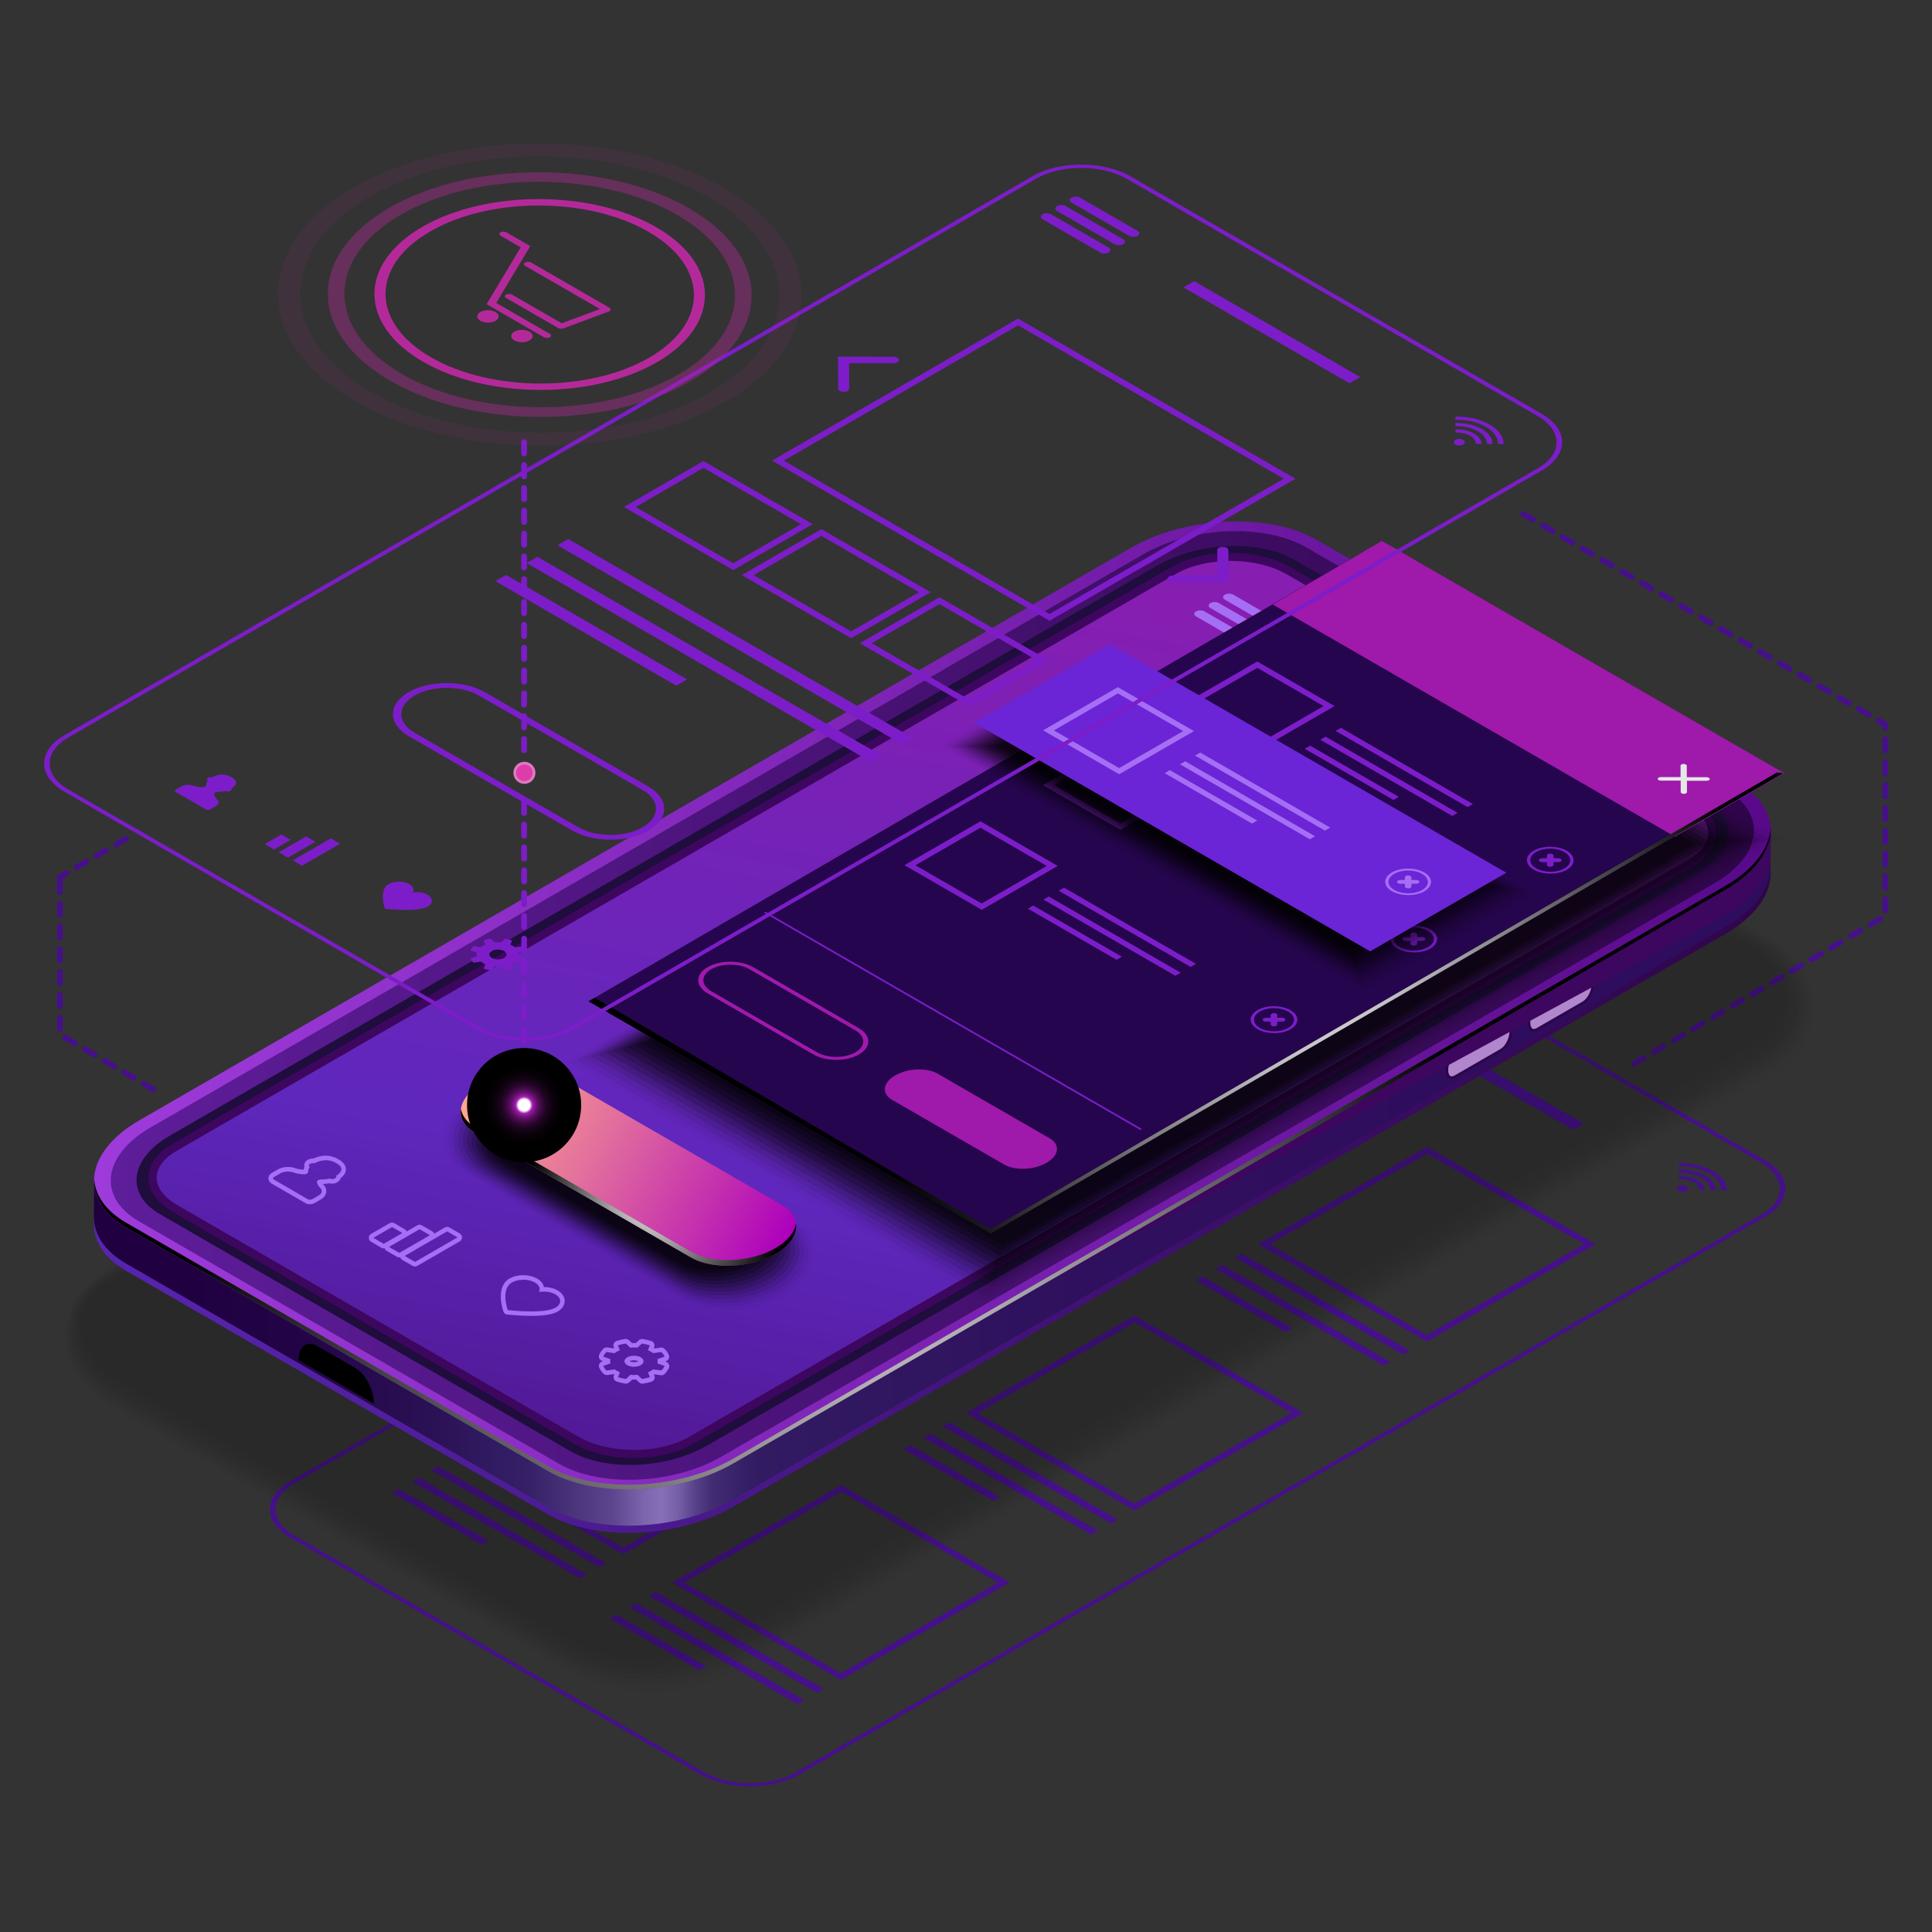 <svg width="700" height="700" viewBox="0 0 700 700" fill="none" xmlns="http://www.w3.org/2000/svg">
<rect x="0" y="0" width="700" height="700" fill="#333333" stroke="none"/>
<g style="mix-blend-mode:screen">
<path d="M592.043 386.44C591.691 386.44 591.34 386.254 591.154 385.923C590.864 385.427 591.029 384.786 591.526 384.517L595.082 382.429C595.578 382.139 596.198 382.305 596.488 382.801C596.777 383.297 596.612 383.917 596.116 384.207L592.559 386.295C592.394 386.398 592.208 386.44 592.043 386.44ZM599.176 382.243C598.824 382.243 598.473 382.057 598.287 381.726C597.997 381.23 598.163 380.609 598.659 380.32L602.215 378.232C602.711 377.942 603.332 378.107 603.621 378.604C603.91 379.1 603.745 379.72 603.249 380.01L599.693 382.098C599.527 382.201 599.341 382.243 599.176 382.243ZM606.309 378.045C605.957 378.045 605.606 377.859 605.42 377.529C605.13 377.032 605.296 376.412 605.792 376.123L609.348 374.034C609.844 373.745 610.465 373.91 610.754 374.406C611.044 374.903 610.878 375.523 610.382 375.812L606.826 377.901C606.66 378.004 606.474 378.045 606.309 378.045ZM613.442 373.848C613.091 373.848 612.739 373.662 612.553 373.331C612.263 372.835 612.429 372.215 612.925 371.925L616.481 369.837C616.978 369.548 617.598 369.713 617.887 370.209C618.177 370.705 618.011 371.326 617.515 371.615L613.959 373.703C613.793 373.807 613.607 373.848 613.442 373.848ZM620.575 369.651C620.224 369.651 619.872 369.465 619.686 369.134C619.397 368.638 619.562 367.997 620.058 367.728L623.615 365.64C624.111 365.35 624.731 365.516 625.021 366.012C625.31 366.508 625.145 367.129 624.648 367.418L621.092 369.506C620.927 369.61 620.741 369.651 620.575 369.651ZM627.708 365.454C627.357 365.454 627.005 365.268 626.819 364.937C626.53 364.441 626.695 363.82 627.191 363.531L630.748 361.443C631.244 361.153 631.864 361.319 632.154 361.815C632.443 362.311 632.278 362.952 631.781 363.221L628.225 365.309C628.06 365.412 627.874 365.454 627.708 365.454ZM634.842 361.257C634.49 361.257 634.139 361.071 633.953 360.74C633.663 360.244 633.828 359.623 634.325 359.334L637.881 357.246C638.377 356.956 638.997 357.121 639.287 357.618C639.576 358.114 639.411 358.734 638.915 359.024L635.358 361.112C635.193 361.215 635.007 361.257 634.842 361.257ZM641.975 357.059C641.623 357.059 641.272 356.873 641.086 356.543C640.796 356.046 640.962 355.426 641.458 355.137L645.014 353.048C645.51 352.759 646.131 352.924 646.42 353.42C646.709 353.917 646.544 354.537 646.048 354.826L642.492 356.915C642.326 357.018 642.14 357.059 641.975 357.059ZM649.108 352.862C648.756 352.862 648.405 352.676 648.219 352.345C647.929 351.849 648.095 351.229 648.591 350.939L652.147 348.851C652.643 348.562 653.264 348.727 653.553 349.223C653.843 349.72 653.677 350.34 653.181 350.629L649.625 352.718C649.459 352.821 649.273 352.862 649.108 352.862ZM656.241 348.665C655.89 348.665 655.538 348.479 655.352 348.148C655.063 347.652 655.228 347.032 655.724 346.742L659.28 344.654C659.777 344.364 660.397 344.53 660.686 345.026C660.976 345.522 660.81 346.163 660.314 346.432L656.758 348.52C656.593 348.624 656.406 348.665 656.241 348.665ZM663.374 344.468C663.023 344.468 662.671 344.282 662.485 343.951C662.196 343.455 662.361 342.834 662.857 342.545L666.414 340.457C666.91 340.167 667.53 340.333 667.82 340.829C668.109 341.325 667.944 341.945 667.447 342.235L663.891 344.323C663.726 344.426 663.54 344.468 663.374 344.468ZM670.507 340.271C670.156 340.271 669.804 340.085 669.618 339.754C669.329 339.258 669.494 338.617 669.991 338.348L673.547 336.26C674.043 335.97 674.663 336.135 674.953 336.632C675.242 337.128 675.077 337.748 674.581 338.038L671.024 340.126C670.859 340.229 670.673 340.271 670.507 340.271ZM677.641 336.073C677.289 336.073 676.938 335.887 676.751 335.557C676.462 335.06 676.628 334.44 677.124 334.151L680.68 332.062C681.176 331.773 681.796 331.938 682.086 332.435C682.375 332.931 682.21 333.551 681.714 333.84L678.158 335.929C677.992 336.032 677.806 336.073 677.641 336.073ZM683.099 330.925C682.52 330.925 682.065 330.47 682.065 329.891V325.756C682.065 325.177 682.52 324.722 683.099 324.722C683.678 324.722 684.133 325.177 684.133 325.756V329.891C684.133 330.47 683.678 330.925 683.099 330.925ZM683.099 322.655C682.52 322.655 682.065 322.2 682.065 321.621V317.486C682.065 316.907 682.52 316.452 683.099 316.452C683.678 316.452 684.133 316.907 684.133 317.486V321.621C684.133 322.2 683.678 322.655 683.099 322.655ZM683.099 314.384C682.52 314.384 682.065 313.93 682.065 313.351V309.215C682.065 308.637 682.52 308.182 683.099 308.182C683.678 308.182 684.133 308.637 684.133 309.215V313.351C684.133 313.93 683.678 314.384 683.099 314.384ZM683.099 306.114C682.52 306.114 682.065 305.659 682.065 305.08V300.945C682.065 300.366 682.52 299.911 683.099 299.911C683.678 299.911 684.133 300.366 684.133 300.945V305.08C684.133 305.659 683.678 306.114 683.099 306.114ZM683.099 297.844C682.52 297.844 682.065 297.389 682.065 296.81V292.675C682.065 292.096 682.52 291.641 683.099 291.641C683.678 291.641 684.133 292.096 684.133 292.675V296.81C684.133 297.389 683.678 297.844 683.099 297.844ZM683.099 289.573C682.52 289.573 682.065 289.119 682.065 288.54V284.404C682.065 283.826 682.52 283.371 683.099 283.371C683.678 283.371 684.133 283.826 684.133 284.404V288.54C684.133 289.119 683.678 289.573 683.099 289.573ZM683.099 281.303C682.52 281.303 682.065 280.848 682.065 280.269V276.134C682.065 275.555 682.52 275.1 683.099 275.1C683.678 275.1 684.133 275.555 684.133 276.134V280.269C684.133 280.848 683.678 281.303 683.099 281.303ZM683.099 273.033C682.52 273.033 682.065 272.578 682.065 271.999V267.864C682.065 267.285 682.52 266.83 683.099 266.83C683.678 266.83 684.133 267.285 684.133 267.864V271.999C684.133 272.578 683.678 273.033 683.099 273.033ZM683.099 264.762C682.52 264.762 682.065 264.308 682.065 263.729V263.026L680.122 261.888C679.625 261.599 679.46 260.958 679.749 260.483C680.039 259.986 680.68 259.821 681.155 260.11L683.616 261.537C683.926 261.723 684.133 262.054 684.133 262.426V263.708C684.133 264.287 683.678 264.742 683.099 264.742V264.762ZM677.062 259.966C676.876 259.966 676.71 259.924 676.545 259.821L672.968 257.753C672.472 257.464 672.306 256.823 672.596 256.347C672.885 255.851 673.526 255.686 674.002 255.975L677.579 258.043C678.075 258.332 678.24 258.973 677.951 259.449C677.765 259.78 677.413 259.966 677.062 259.966ZM669.908 255.81C669.722 255.81 669.556 255.768 669.391 255.665L665.814 253.597C665.318 253.308 665.152 252.667 665.442 252.192C665.731 251.695 666.372 251.53 666.848 251.819L670.425 253.887C670.921 254.176 671.086 254.817 670.797 255.293C670.611 255.624 670.259 255.81 669.908 255.81ZM662.754 251.654C662.568 251.654 662.403 251.613 662.237 251.509L658.66 249.442C658.164 249.152 657.998 248.511 658.288 248.036C658.577 247.539 659.218 247.374 659.694 247.664L663.271 249.731C663.767 250.021 663.932 250.661 663.643 251.137C663.457 251.468 663.105 251.654 662.754 251.654ZM655.6 247.498C655.414 247.498 655.249 247.457 655.083 247.353L651.506 245.286C651.01 244.996 650.845 244.355 651.134 243.88C651.424 243.384 652.065 243.218 652.54 243.508L656.117 245.575C656.613 245.865 656.779 246.506 656.489 246.981C656.303 247.312 655.952 247.498 655.6 247.498ZM648.446 243.342C648.26 243.342 648.095 243.301 647.929 243.198L644.352 241.13C643.856 240.84 643.691 240.199 643.98 239.724C644.27 239.228 644.911 239.062 645.386 239.352L648.963 241.419C649.459 241.709 649.625 242.35 649.335 242.825C649.149 243.156 648.798 243.342 648.446 243.342ZM641.292 239.186C641.106 239.186 640.941 239.145 640.776 239.042L637.199 236.974C636.702 236.685 636.537 236.064 636.826 235.568C637.116 235.072 637.757 234.907 638.232 235.196L641.809 237.264C642.306 237.553 642.471 238.173 642.181 238.669C641.995 239 641.644 239.186 641.292 239.186ZM634.139 235.031C633.952 235.031 633.787 234.989 633.622 234.886L630.045 232.818C629.549 232.529 629.383 231.888 629.673 231.412C629.962 230.916 630.603 230.751 631.079 231.04L634.655 233.108C635.152 233.397 635.317 234.038 635.028 234.514C634.842 234.844 634.49 235.031 634.139 235.031ZM626.985 230.875C626.799 230.875 626.633 230.833 626.468 230.73L622.891 228.662C622.395 228.373 622.229 227.753 622.519 227.256C622.808 226.76 623.449 226.595 623.925 226.884L627.502 228.952C627.998 229.241 628.163 229.862 627.874 230.358C627.688 230.689 627.336 230.875 626.985 230.875ZM619.831 226.719C619.645 226.719 619.479 226.678 619.314 226.574L615.737 224.507C615.241 224.217 615.075 223.576 615.365 223.101C615.654 222.604 616.295 222.439 616.771 222.728L620.348 224.796C620.844 225.085 621.009 225.726 620.72 226.202C620.534 226.533 620.182 226.719 619.831 226.719ZM612.677 222.563C612.491 222.563 612.326 222.522 612.16 222.418L608.583 220.351C608.087 220.061 607.922 219.42 608.211 218.945C608.501 218.449 609.141 218.283 609.617 218.573L613.194 220.64C613.69 220.93 613.856 221.571 613.566 222.046C613.38 222.377 613.028 222.563 612.677 222.563ZM605.523 218.407C605.337 218.407 605.172 218.366 605.006 218.262L601.429 216.195C600.933 215.905 600.768 215.264 601.057 214.789C601.347 214.293 601.988 214.127 602.463 214.417L606.04 216.484C606.536 216.774 606.702 217.415 606.412 217.89C606.226 218.221 605.875 218.407 605.523 218.407ZM598.369 214.251C598.183 214.251 598.018 214.21 597.852 214.107L594.276 212.039C593.779 211.75 593.614 211.109 593.903 210.633C594.193 210.137 594.834 209.971 595.309 210.261L598.886 212.328C599.382 212.618 599.548 213.259 599.258 213.734C599.072 214.065 598.721 214.251 598.369 214.251ZM591.215 210.095C591.029 210.095 590.864 210.054 590.699 209.951L587.122 207.883C586.625 207.594 586.46 206.973 586.75 206.477C587.039 205.981 587.68 205.816 588.155 206.105L591.732 208.173C592.229 208.462 592.394 209.082 592.105 209.579C591.918 209.909 591.567 210.095 591.215 210.095ZM584.062 205.94C583.876 205.94 583.71 205.898 583.545 205.795L579.968 203.727C579.472 203.438 579.306 202.797 579.596 202.321C579.885 201.825 580.526 201.66 581.002 201.949L584.579 204.017C585.075 204.306 585.24 204.947 584.951 205.423C584.765 205.754 584.413 205.94 584.062 205.94ZM576.908 201.784C576.722 201.784 576.556 201.742 576.391 201.639L572.814 199.571C572.318 199.282 572.152 198.662 572.442 198.165C572.731 197.669 573.372 197.504 573.848 197.793L577.425 199.861C577.921 200.15 578.086 200.771 577.797 201.267C577.611 201.598 577.259 201.784 576.908 201.784ZM569.754 197.628C569.568 197.628 569.402 197.587 569.237 197.483L565.66 195.416C565.164 195.126 564.999 194.485 565.288 194.01C565.577 193.513 566.218 193.348 566.694 193.637L570.271 195.705C570.767 195.995 570.933 196.635 570.643 197.111C570.457 197.442 570.105 197.628 569.754 197.628ZM562.6 193.472C562.414 193.472 562.249 193.431 562.083 193.327L558.506 191.26C558.01 190.97 557.845 190.329 558.134 189.854C558.424 189.358 559.064 189.192 559.54 189.482L563.117 191.549C563.613 191.839 563.779 192.48 563.489 192.955C563.303 193.286 562.952 193.472 562.6 193.472ZM555.446 189.316C555.26 189.316 555.095 189.275 554.929 189.171L551.352 187.104C550.856 186.814 550.691 186.174 550.98 185.698C551.27 185.202 551.911 185.036 552.386 185.326L555.963 187.393C556.459 187.683 556.625 188.324 556.335 188.799C556.149 189.13 555.798 189.316 555.446 189.316Z" fill="#45108A"/>
</g>
<g style="mix-blend-mode:screen">
<path d="M55.173 395.661L51.617 393.573C51.121 393.284 50.955 392.643 51.245 392.167C51.534 391.671 52.175 391.505 52.651 391.795L56.207 393.883C56.703 394.173 56.868 394.814 56.579 395.289C56.393 395.62 56.041 395.806 55.69 395.806C55.504 395.806 55.339 395.765 55.173 395.661ZM48.04 391.464L44.484 389.376C43.987 389.086 43.822 388.445 44.111 387.97C44.401 387.474 45.042 387.308 45.517 387.598L49.074 389.686C49.57 389.975 49.735 390.616 49.446 391.092C49.26 391.423 48.908 391.609 48.557 391.609C48.371 391.609 48.205 391.568 48.04 391.464ZM40.907 387.267L37.35 385.179C36.854 384.889 36.689 384.248 36.978 383.773C37.268 383.276 37.909 383.111 38.384 383.401L41.941 385.489C42.437 385.778 42.602 386.419 42.313 386.895C42.127 387.226 41.775 387.412 41.424 387.412C41.237 387.412 41.072 387.37 40.907 387.267ZM33.773 383.07L30.217 380.981C29.721 380.692 29.556 380.051 29.845 379.576C30.135 379.079 30.776 378.914 31.251 379.203L34.807 381.292C35.303 381.581 35.469 382.222 35.179 382.698C34.993 383.028 34.642 383.214 34.29 383.214C34.104 383.214 33.939 383.173 33.773 383.07ZM26.64 378.873L23.084 376.784C22.588 376.495 22.422 375.854 22.712 375.378C23.001 374.882 23.642 374.717 24.118 375.006L27.674 377.094C28.17 377.384 28.336 378.025 28.046 378.5C27.86 378.831 27.509 379.017 27.157 379.017C26.971 379.017 26.806 378.976 26.64 378.873ZM20.665 372.835V368.7C20.665 368.121 21.12 367.666 21.699 367.666C22.278 367.666 22.733 368.121 22.733 368.7V372.835C22.733 373.414 22.278 373.869 21.699 373.869C21.12 373.869 20.665 373.414 20.665 372.835ZM20.665 364.565V360.43C20.665 359.851 21.12 359.396 21.699 359.396C22.278 359.396 22.733 359.851 22.733 360.43V364.565C22.733 365.144 22.278 365.599 21.699 365.599C21.12 365.599 20.665 365.144 20.665 364.565ZM20.665 356.294V352.159C20.665 351.58 21.12 351.126 21.699 351.126C22.278 351.126 22.733 351.58 22.733 352.159V356.294C22.733 356.873 22.278 357.328 21.699 357.328C21.12 357.328 20.665 356.873 20.665 356.294ZM20.665 348.024V343.889C20.665 343.31 21.12 342.855 21.699 342.855C22.278 342.855 22.733 343.31 22.733 343.889V348.024C22.733 348.603 22.278 349.058 21.699 349.058C21.12 349.058 20.665 348.603 20.665 348.024ZM20.665 339.754V335.619C20.665 335.04 21.12 334.585 21.699 334.585C22.278 334.585 22.733 335.04 22.733 335.619V339.754C22.733 340.333 22.278 340.788 21.699 340.788C21.12 340.788 20.665 340.333 20.665 339.754ZM20.665 331.483V327.348C20.665 326.769 21.12 326.314 21.699 326.314C22.278 326.314 22.733 326.769 22.733 327.348V331.483C22.733 332.062 22.278 332.517 21.699 332.517C21.12 332.517 20.665 332.062 20.665 331.483ZM20.665 323.213V317.796C20.665 317.424 20.851 317.093 21.182 316.907L23.642 315.48C24.139 315.191 24.759 315.356 25.048 315.853C25.338 316.349 25.172 316.969 24.676 317.258L22.733 318.396V323.234C22.733 323.813 22.278 324.268 21.699 324.268C21.12 324.268 20.665 323.813 20.665 323.234V323.213ZM26.847 314.798C26.558 314.302 26.723 313.682 27.219 313.392L30.796 311.324C31.292 311.035 31.913 311.2 32.202 311.697C32.492 312.193 32.326 312.834 31.83 313.103L28.253 315.17C28.088 315.274 27.922 315.315 27.736 315.315C27.385 315.315 27.033 315.129 26.847 314.798ZM34.001 310.642C33.712 310.146 33.877 309.526 34.373 309.236L37.95 307.169C38.446 306.879 39.067 307.045 39.356 307.541C39.645 308.037 39.48 308.657 38.984 308.947L35.407 311.014C35.242 311.118 35.055 311.159 34.89 311.159C34.538 311.159 34.187 310.973 34.001 310.642ZM41.155 306.486C40.865 305.99 41.031 305.37 41.527 305.08L45.104 303.013C45.6 302.723 46.22 302.889 46.51 303.385C46.799 303.881 46.634 304.501 46.138 304.791L42.561 306.859C42.395 306.962 42.209 307.003 42.044 307.003C41.692 307.003 41.341 306.817 41.155 306.486Z" fill="#45108A"/>
</g>
<g style="mix-blend-mode:screen">
<path d="M495.031 405.234L438.069 438.129L381.231 405.317L438.193 372.421L495.031 405.234ZM499.29 405.234L438.193 369.961L376.992 405.296L438.09 440.569L499.29 405.234Z" fill="#45108A"/>
<path d="M429.489 445.262L368.619 410.113L371.08 408.687L431.95 443.836L429.489 445.262Z" fill="#45108A"/>
<path d="M422.418 449.335L361.548 414.186L364.029 412.76L424.899 447.909L422.418 449.335Z" fill="#45108A"/>
<path d="M386.835 437.075L354.373 418.342L356.855 416.916L389.295 435.648L386.835 437.075Z" fill="#45108A"/>
<path d="M573.888 450.762L516.927 483.657L460.089 450.845L517.051 417.949L573.888 450.762ZM578.148 450.762L517.051 415.489L455.85 450.824L516.947 486.097L578.148 450.762Z" fill="#45108A"/>
<path d="M508.346 490.79L447.477 455.662L449.958 454.215L510.827 489.364L508.346 490.79Z" fill="#45108A"/>
<path d="M501.296 494.863L440.426 459.735L442.907 458.309L503.756 493.437L501.296 494.863Z" fill="#45108A"/>
<path d="M465.692 482.603L433.252 463.87L435.712 462.444L468.173 481.176L465.692 482.603Z" fill="#45108A"/>
<path d="M389.108 466.393L332.146 499.288L275.308 466.476L332.27 433.581L389.108 466.393ZM393.368 466.393L332.27 431.12L271.07 466.455L332.167 501.728L393.368 466.393Z" fill="#45108A"/>
<path d="M323.567 506.401L262.697 471.273L265.178 469.846L326.048 504.974L323.567 506.401Z" fill="#45108A"/>
<path d="M316.516 510.495L255.646 475.346L258.106 473.919L318.976 509.068L316.516 510.495Z" fill="#45108A"/>
<path d="M280.912 498.213L248.471 479.481L250.932 478.054L283.372 496.787L280.912 498.213Z" fill="#45108A"/>
<path d="M467.987 511.921L411.025 544.817L354.187 512.004L411.149 479.109L467.987 511.921ZM472.246 511.921L411.149 476.648L349.948 511.983L411.045 547.257L472.246 511.921Z" fill="#45108A"/>
<path d="M402.444 551.95L341.575 516.801L344.035 515.374L404.905 550.523L402.444 551.95Z" fill="#45108A"/>
<path d="M395.373 556.023L334.504 520.874L336.985 519.447L397.854 554.596L395.373 556.023Z" fill="#45108A"/>
<path d="M359.79 543.762L327.329 525.03L329.81 523.603L362.251 542.335L359.79 543.762Z" fill="#45108A"/>
<path d="M282.731 527.801L225.769 560.696L168.931 527.883L225.893 494.988L282.731 527.801ZM286.99 527.801L225.893 492.528L164.693 527.863L225.79 563.136L286.99 527.801Z" fill="#45108A"/>
<path d="M217.189 567.829L156.319 532.68L158.78 531.253L219.649 566.402L217.189 567.829Z" fill="#45108A"/>
<path d="M210.117 571.902L149.248 536.774L151.729 535.347L212.598 570.475L210.117 571.902Z" fill="#45108A"/>
<path d="M174.534 559.641L142.073 540.909L144.554 539.482L176.995 558.214L174.534 559.641Z" fill="#45108A"/>
<path d="M361.588 573.349L304.626 606.244L247.788 573.432L304.75 540.537L361.588 573.349ZM365.848 573.349L304.75 538.076L243.55 573.411L304.647 608.684L365.848 573.349Z" fill="#45108A"/>
<path d="M296.046 613.357L235.176 578.229L237.657 576.802L298.527 611.931L296.046 613.357Z" fill="#45108A"/>
<path d="M288.996 617.451L228.126 582.302L230.586 580.875L291.456 616.024L288.996 617.451Z" fill="#45108A"/>
<path d="M253.392 605.169L220.951 586.437L223.412 585.01L255.873 603.743L253.392 605.169Z" fill="#45108A"/>
<path d="M469.414 344.013L490.234 356.025C491.103 356.522 492.488 356.522 493.336 356.025C494.183 355.529 494.183 354.723 493.336 354.227L472.515 342.214C471.647 341.718 470.261 341.718 469.414 342.214C468.566 342.71 468.566 343.517 469.414 344.013ZM488.104 357.266L467.284 345.253C466.416 344.757 465.03 344.757 464.183 345.253C463.335 345.75 463.335 346.556 464.183 347.052L485.003 359.065C485.871 359.561 487.257 359.561 488.104 359.065C488.952 358.569 488.952 357.762 488.104 357.266ZM482.894 360.285L462.074 348.272C461.205 347.776 459.82 347.776 458.972 348.272C458.124 348.768 458.124 349.575 458.972 350.071L479.793 362.083C480.661 362.58 482.047 362.58 482.894 362.083C483.742 361.587 483.742 360.781 482.894 360.285Z" fill="#45108A"/>
<path d="M253.951 643.006L105.209 557.139C95.408 551.474 95.367 542.315 105.105 536.691L455.333 334.481C465.072 328.857 480.951 328.899 490.751 334.543L639.493 420.41C649.294 426.075 649.335 435.235 639.597 440.858L289.368 643.068C279.63 648.692 263.751 648.651 253.951 643.006ZM489.325 335.37C480.31 330.16 465.692 330.139 456.739 335.308L106.511 537.518C97.558 542.687 97.6 551.123 106.614 556.333L255.357 642.2C264.371 647.41 278.989 647.431 287.942 642.262L638.17 440.052C647.123 434.883 647.081 426.447 638.067 421.237L489.325 335.37Z" fill="#45108A"/>
<path d="M611.684 430.665C611.684 431.306 610.795 431.823 609.679 431.823C608.562 431.823 607.673 431.306 607.673 430.665C607.673 430.024 608.562 429.507 609.679 429.507C610.795 429.507 611.684 430.024 611.684 430.665Z" fill="#45108A"/>
<path d="M608.625 421.403C608.521 421.403 608.397 421.403 608.294 421.403V422.56C608.418 422.56 608.521 422.56 608.625 422.56C616.916 422.56 623.677 426.489 623.697 431.265C623.697 431.265 623.697 431.286 623.697 431.306H625.703C625.703 431.306 625.703 431.286 625.703 431.265C625.682 425.848 618.011 421.423 608.625 421.403Z" fill="#45108A"/>
<path d="M608.644 426.034C608.541 426.034 608.438 426.034 608.314 426.034V427.192C608.438 427.192 608.541 427.192 608.644 427.192C612.511 427.192 615.674 429.011 615.674 431.244C615.674 431.244 615.674 431.265 615.674 431.286H617.68C617.68 431.286 617.68 431.265 617.68 431.244C617.68 428.37 613.607 426.034 608.644 426.013V426.034Z" fill="#45108A"/>
<path d="M608.624 423.718C608.521 423.718 608.396 423.718 608.293 423.718V424.876C608.417 424.876 608.521 424.876 608.624 424.876C614.703 424.876 619.665 427.75 619.686 431.265C619.686 431.265 619.686 431.285 619.686 431.306H621.691C621.691 431.306 621.691 431.285 621.691 431.265C621.67 427.13 615.798 423.739 608.624 423.718Z" fill="#45108A"/>
<path d="M569.94 409.349L509.918 374.696L513.784 372.442L573.827 407.116L569.94 409.349Z" fill="#45108A"/>
</g>
<g opacity="0.2">
<path opacity="0.09" d="M417.084 242.164L38.157 460.273C28.626 465.773 23.229 474.415 23.271 483.988C23.312 494.45 29.866 504.23 41.341 510.846L197.444 600.972C197.692 601.117 205.322 605.48 205.611 605.562C215.225 610.814 227.197 613.481 238.858 613.006C248.286 613.006 258.913 609.739 265.674 605.852L642.512 388.941C652.044 383.442 657.44 374.799 657.399 365.226C657.358 354.764 650.803 344.985 639.328 338.368L476.857 244.562C473.467 242.598 468.753 240.468 464.824 239.207C458.332 237.119 451.302 235.899 444.169 235.837C433.893 235.733 424.465 237.925 417.104 242.164H417.084Z" fill="black"/>
<path opacity="0.18" d="M417.394 242.804L38.467 460.914C29.328 466.186 24.221 474.415 24.325 483.492C24.428 493.375 30.693 502.658 41.651 509.006L198.478 599.545C198.974 599.835 206.148 603.887 206.727 604.073C216.59 609.18 228.788 611.517 240.181 610.566C248.658 610.566 260.526 606.306 266.605 602.792L641.354 387.08C650.493 381.808 655.6 373.579 655.497 364.502C655.393 354.619 649.129 345.336 638.15 338.988L476.651 245.74C473.591 243.983 468.277 241.46 464.741 240.302C458.332 238.173 451.364 236.808 444.272 236.664C434.079 236.457 424.651 238.566 417.352 242.763L417.394 242.804Z" fill="black"/>
<path opacity="0.27" d="M417.683 243.466L38.757 461.576C30.011 466.62 25.193 474.436 25.338 482.996C25.483 492.3 31.458 501.087 41.941 507.166L199.511 598.14C200.256 598.574 206.975 602.316 207.864 602.585C217.975 607.547 230.401 609.553 241.525 608.126C249.071 608.126 262.18 602.874 267.576 599.752L640.238 385.24C648.984 380.195 653.801 372.38 653.656 363.82C653.512 354.516 647.536 345.729 637.054 339.671L476.526 247.002C473.818 245.43 467.863 242.556 464.741 241.481C458.414 239.31 451.509 237.822 444.479 237.594C434.368 237.305 424.919 239.31 417.703 243.466H417.683Z" fill="black"/>
<path opacity="0.36" d="M417.993 244.127L39.066 462.236C30.713 467.054 26.185 474.435 26.372 482.519C26.558 491.245 32.243 499.536 42.251 505.325L200.545 596.712C201.537 597.291 207.802 600.744 208.981 601.095C219.339 605.892 231.993 607.588 242.848 605.706C249.443 605.706 263.792 599.462 268.506 596.733L639.08 383.42C647.433 378.603 651.961 371.221 651.775 363.137C651.589 354.412 645.903 346.1 635.896 340.332L476.361 248.221C473.983 246.856 467.429 243.569 464.72 242.618C458.476 240.405 451.632 238.772 444.644 238.482C434.616 238.09 425.147 239.992 417.993 244.127Z" fill="black"/>
<path opacity="0.45" d="M418.303 244.769L39.377 462.878C31.417 467.468 27.178 474.436 27.406 482.024C27.633 490.17 33.029 497.986 42.561 503.486L201.6 595.307C202.861 596.031 208.65 599.173 210.118 599.608C220.725 604.26 233.606 605.624 244.192 603.267C249.837 603.267 265.426 596.01 269.479 593.674L637.964 381.581C645.924 376.991 650.162 370.023 649.935 362.435C649.708 354.289 644.311 346.473 634.78 340.973L476.216 249.421C474.19 248.242 467.016 244.583 464.7 243.735C458.539 241.481 451.778 239.703 444.83 239.352C434.885 238.855 425.416 240.675 418.324 244.769H418.303Z" fill="black"/>
<path opacity="0.55" d="M418.593 245.431L39.666 463.54C32.099 467.923 28.15 474.457 28.419 481.528C28.708 489.096 33.795 496.415 42.851 501.625L202.634 593.881C204.143 594.749 209.477 597.582 211.235 598.119C222.09 602.606 235.219 603.66 245.536 600.828C250.25 600.828 267.06 592.578 270.43 590.635L636.826 379.741C644.394 375.358 648.343 368.824 648.074 361.753C647.785 354.186 642.698 346.866 633.642 341.656L476.051 250.662C474.356 249.69 466.602 245.617 464.659 244.872C458.559 242.577 451.881 240.654 444.975 240.241C435.113 239.641 425.623 241.378 418.614 245.431H418.593Z" fill="black"/>
<path opacity="0.64" d="M418.903 246.071L39.977 464.18C32.781 468.336 29.142 474.456 29.453 481.031C29.783 488.02 34.601 494.843 43.161 499.784L203.667 592.453C205.425 593.466 210.304 595.989 212.351 596.609C223.454 600.951 236.811 601.675 246.859 598.367C250.622 598.367 268.672 589.125 271.381 587.553L635.689 377.859C642.885 373.703 646.524 367.583 646.213 361.008C645.883 354.019 641.065 347.196 632.505 342.255L475.886 251.839C474.521 251.054 466.168 246.567 464.617 245.967C458.601 243.631 451.984 241.563 445.141 241.088C435.361 240.385 425.85 242.039 418.924 246.05L418.903 246.071Z" fill="black"/>
<path opacity="0.73" d="M419.213 246.732L40.286 464.842C33.484 468.77 30.135 474.477 30.486 480.556C30.858 486.965 35.386 493.292 43.471 497.944L204.722 591.047C206.727 592.205 211.152 594.418 213.488 595.141C224.839 599.318 238.423 599.731 248.203 595.948C251.035 595.948 270.305 585.713 272.332 584.535L634.552 376.039C641.354 372.111 644.704 366.404 644.352 360.326C643.98 353.916 639.452 347.589 631.368 342.937L475.741 253.08C474.728 252.501 465.754 247.601 464.617 247.125C458.662 244.748 452.129 242.556 445.326 241.977C435.65 241.171 426.119 242.742 419.234 246.712L419.213 246.732Z" fill="black"/>
<path opacity="0.82" d="M419.502 247.374L40.576 465.483C34.166 469.184 31.085 474.477 31.499 480.06C31.913 485.89 36.151 491.721 43.76 496.104L205.734 589.621C207.988 590.924 211.958 592.826 214.584 593.632C226.162 597.664 239.994 597.747 249.505 593.487C251.387 593.487 271.897 582.261 273.262 581.475L633.394 374.179C639.803 370.478 642.884 365.185 642.471 359.602C642.057 353.772 637.818 347.941 630.21 343.558L475.554 254.259C474.872 253.866 465.32 248.532 464.555 248.221C458.662 245.802 452.232 243.466 445.471 242.825C435.877 241.936 426.325 243.404 419.523 247.332L419.502 247.374Z" fill="black"/>
<path opacity="0.91" d="M419.812 248.035L40.886 466.145C34.87 469.618 32.078 474.477 32.554 479.563C33.029 484.815 36.958 490.149 44.07 494.264L206.789 588.215C209.291 589.662 212.806 591.254 215.721 592.164C227.548 596.051 241.607 595.782 250.87 591.068C251.821 591.068 273.572 578.828 274.234 578.435L632.278 372.338C638.294 368.865 641.085 364.006 640.61 358.92C640.134 353.668 636.206 348.334 629.093 344.24L475.41 255.52C475.079 255.334 464.906 249.565 464.534 249.4C458.724 246.919 452.356 244.458 445.637 243.755C436.126 242.763 426.553 244.148 419.833 248.035H419.812Z" fill="black"/>
<path d="M252.193 588.628L631.12 370.518C642.492 363.943 641.065 352.489 627.936 344.901L464.493 250.536C451.364 242.948 431.494 242.121 420.123 248.696L41.196 466.806C29.825 473.381 31.251 484.835 44.38 492.423L207.823 586.788C220.952 594.376 240.822 595.203 252.193 588.628Z" fill="black"/>
</g>
<path d="M198.498 548.662L45.683 460.439C28.439 450.493 30.61 433.105 50.521 421.609L409.847 214.148C429.758 202.652 459.862 201.411 477.105 211.357L629.921 299.58C647.164 309.526 644.993 326.914 625.082 338.41L265.757 545.871C245.846 557.367 215.742 558.607 198.498 548.662Z" fill="url(#paint0_linear_439_2595)"/>
<path d="M198.498 546.036L45.683 457.813C37.992 453.367 34.146 447.433 34.042 441.21C34.042 440.652 34.042 428.68 34.104 428.122C34.745 420.906 40.286 424.876 50.5 418.983L409.826 211.522C429.737 200.026 459.841 198.785 477.085 208.731L629.9 296.954C637.591 301.4 641.416 293.584 641.54 299.808C641.54 300.345 641.54 314.632 641.478 315.191C640.858 322.406 635.317 329.891 625.062 335.804L265.736 543.266C245.825 554.762 215.721 556.002 198.477 546.057L198.498 546.036Z" fill="url(#paint1_linear_439_2595)"/>
<path d="M198.498 532.949L45.683 444.725C28.439 434.78 30.61 417.392 50.521 405.896L409.847 198.435C429.758 186.939 459.862 185.698 477.105 195.643L629.921 283.867C647.164 293.812 644.993 311.201 625.082 322.697L265.757 530.158C245.846 541.654 215.742 542.894 198.498 532.949Z" fill="url(#paint2_linear_439_2595)"/>
<path style="mix-blend-mode:color-dodge" d="M45.704 443.008L198.519 531.232C215.763 541.177 245.867 539.936 265.778 528.441L625.103 320.979C635.586 314.921 641.127 307.25 641.541 299.869C641.975 307.747 636.392 316.162 625.103 322.695L265.778 530.157C245.867 541.653 215.763 542.893 198.519 532.948L45.704 444.724C37.537 440.01 33.733 433.621 34.105 427.005C34.436 433.022 38.261 438.707 45.704 443.008Z" fill="url(#paint3_radial_439_2595)"/>
<path d="M54.574 408.48L414.333 200.771C431.784 190.702 458.166 189.606 473.28 198.331L625.289 286.079C640.403 294.804 638.501 310.043 621.051 320.112L261.291 527.821C243.84 537.89 217.458 538.986 202.344 530.261L50.335 442.513C35.221 433.788 37.123 418.549 54.574 408.48Z" fill="url(#paint4_linear_439_2595)"/>
<path d="M61.541 411.458L419.523 204.782C434.12 196.346 456.223 195.436 468.876 202.735L617.639 288.622C630.293 295.921 628.701 308.678 614.103 317.114L256.122 523.79C241.524 532.225 219.422 533.135 206.768 525.836L58.006 439.949C45.352 432.65 46.944 419.893 61.541 411.458Z" fill="#1F0D3D"/>
<path d="M467.553 205.485C455.623 198.6 436.374 198.559 424.526 205.402L62.596 414.352C50.748 421.196 50.81 432.32 62.74 439.205L208.05 523.107C219.98 529.992 239.229 530.034 251.077 523.19L613.008 314.24C624.855 307.396 624.793 296.273 612.863 289.388L467.553 205.485Z" fill="#3D065F"/>
<path d="M229.698 525.34C237.286 525.34 244.357 523.665 249.629 520.626L611.56 311.676C616.316 308.926 618.942 305.452 618.942 301.875C618.942 298.298 616.274 294.721 611.436 291.93L466.126 208.028C460.771 204.947 453.617 203.231 445.967 203.231C438.317 203.231 431.308 204.905 426.057 207.945L64.126 416.895C59.37 419.645 56.745 423.118 56.745 426.695C56.745 430.272 59.412 433.849 64.25 436.64L209.56 520.543C214.915 523.624 222.069 525.34 229.719 525.34H229.698Z" fill="url(#paint5_linear_439_2595)"/>
<path d="M557.224 373.352L573.889 363.738C575.977 362.538 577.652 359.313 577.652 356.542C577.652 353.772 575.956 352.49 573.889 353.689L557.224 363.303C555.136 364.503 553.461 367.728 553.461 370.499C553.461 373.269 555.156 374.551 557.224 373.352Z" fill="url(#paint6_linear_439_2595)"/>
<path d="M557.224 373.352L573.889 363.738C575.977 362.538 577.652 359.313 577.652 356.542C577.652 353.772 575.956 352.49 573.889 353.689L557.224 363.303C555.136 364.503 553.461 367.728 553.461 370.499C553.461 373.269 555.156 374.551 557.224 373.352Z" fill="url(#paint7_linear_439_2595)"/>
<path d="M555.736 372.814C556.025 372.814 556.376 372.711 556.749 372.504L573.413 362.89C575.191 361.856 576.68 358.961 576.68 356.542C576.68 355.467 576.349 354.227 575.398 354.227C575.109 354.227 574.757 354.33 574.385 354.537L557.72 364.151C555.942 365.185 554.454 368.079 554.454 370.498C554.454 371.574 554.784 372.814 555.736 372.814Z" fill="url(#paint8_linear_439_2595)"/>
<path d="M527.492 390.513L544.157 380.898C546.245 379.699 547.92 376.474 547.92 373.703C547.92 370.933 546.225 369.651 544.157 370.85L527.492 380.464C525.404 381.663 523.729 384.889 523.729 387.659C523.729 390.43 525.425 391.712 527.492 390.513Z" fill="url(#paint9_linear_439_2595)"/>
<path d="M527.492 390.513L544.157 380.898C546.245 379.699 547.92 376.474 547.92 373.703C547.92 370.933 546.225 369.651 544.157 370.85L527.492 380.464C525.404 381.663 523.729 384.889 523.729 387.659C523.729 390.43 525.425 391.712 527.492 390.513Z" fill="url(#paint10_linear_439_2595)"/>
<path d="M525.983 389.996C526.273 389.996 526.624 389.893 526.996 389.686L543.661 380.072C545.439 379.038 546.928 376.143 546.928 373.724C546.928 372.649 546.597 371.408 545.646 371.408C545.356 371.408 545.005 371.512 544.633 371.719L527.968 381.333C526.19 382.367 524.701 385.261 524.701 387.68C524.701 388.756 525.032 389.996 525.983 389.996Z" fill="url(#paint11_linear_439_2595)"/>
<g style="mix-blend-mode:color-dodge">
<path d="M382.327 463.147L625.082 322.365C635.317 316.452 640.879 308.967 641.499 301.751C641.52 301.503 641.54 298.608 641.54 295.383C641.54 295.445 641.54 310.373 641.499 310.931C640.879 318.147 635.338 325.632 625.082 331.545L382.327 463.168V463.147Z" fill="#3D065F"/>
</g>
<path d="M108.124 492.796L135.478 508.593C135.478 503.589 132.439 497.8 128.697 495.629L114.927 487.669C111.184 485.498 108.145 487.793 108.145 492.796H108.124Z" fill="black"/>
<path d="M118.028 420.349C119.248 420.349 120.53 420.659 121.853 421.424C124.81 423.119 123.838 424.691 121.77 426.014C122.018 426.283 121.853 426.675 121.336 426.986C121.088 427.13 120.757 427.192 120.406 427.192C120.034 427.192 119.641 427.13 119.351 427.027C118.38 427.254 117.284 427.358 116.271 427.358C115.485 427.358 114.823 427.73 114.844 428.185C114.885 428.929 115.257 429.694 115.981 430.356C116.932 431.245 116.746 432.403 115.423 433.168L113.128 434.491C112.9 434.615 112.611 434.677 112.321 434.677C112.032 434.677 111.743 434.615 111.515 434.491L99.254 427.399C98.799 427.151 98.799 426.717 99.254 426.469L101.549 425.145C102.314 424.691 103.327 424.484 104.341 424.484C105.064 424.484 105.788 424.608 106.429 424.815C107.587 425.228 108.889 425.456 110.192 425.476C110.192 425.476 110.213 425.476 110.233 425.476C110.998 425.476 111.618 425.104 111.618 424.649C111.618 424.07 111.805 423.429 112.197 422.871C111.887 422.561 111.743 422.023 112.259 421.734C112.611 421.527 113.066 421.424 113.459 421.424C113.624 421.424 113.789 421.444 113.934 421.486C115.195 420.824 116.581 420.369 118.069 420.369L118.028 420.349ZM118.028 418.695C116.601 418.695 115.113 419.046 113.624 419.749C113.562 419.749 113.479 419.749 113.417 419.749C112.714 419.749 111.991 419.935 111.391 420.287C110.75 420.659 110.337 421.279 110.233 421.982C110.192 422.271 110.233 422.561 110.295 422.83C110.171 423.14 110.068 423.471 110.006 423.802C108.931 423.76 107.876 423.574 106.966 423.243C106.16 422.954 105.25 422.809 104.32 422.809C102.976 422.809 101.694 423.119 100.702 423.698L98.407 425.021C97.683 425.435 97.249 426.159 97.249 426.924C97.249 427.689 97.683 428.412 98.407 428.826L110.667 435.918C111.143 436.186 111.701 436.331 112.301 436.331C112.9 436.331 113.459 436.186 113.934 435.918L116.229 434.594C117.366 433.933 118.069 432.982 118.193 431.886C118.317 430.873 117.925 429.901 117.098 429.136C117.056 429.095 116.994 429.032 116.953 428.991C117.759 428.95 118.566 428.867 119.289 428.722C119.641 428.805 120.013 428.846 120.364 428.846C121.047 428.846 121.646 428.702 122.122 428.433C122.804 428.04 123.238 427.502 123.424 426.882C124.272 426.221 125.368 425.104 125.327 423.595C125.306 422.23 124.396 421.031 122.639 420.018C121.15 419.149 119.579 418.715 117.987 418.715L118.028 418.695Z" fill="#A56EF4"/>
<path d="M226.741 486.78L228.354 488.289C228.788 488.248 229.223 488.227 229.636 488.227C230.05 488.227 230.525 488.227 230.98 488.289L232.572 486.78C233.564 486.925 234.536 487.152 235.446 487.462L234.743 489.199C235.094 489.344 235.446 489.509 235.756 489.695C236.066 489.881 236.356 490.067 236.604 490.274L239.602 489.861C240.139 490.377 240.532 490.936 240.801 491.515L238.175 492.445C238.32 492.941 238.32 493.458 238.175 493.975L240.801 494.905C240.553 495.484 240.16 496.043 239.622 496.559L236.624 496.146C236.376 496.353 236.087 496.539 235.777 496.725C235.467 496.911 235.115 497.076 234.764 497.221L235.487 498.958C234.578 499.268 233.606 499.495 232.613 499.64L231.001 498.131C230.566 498.172 230.132 498.193 229.719 498.193C229.305 498.193 228.809 498.193 228.375 498.131L226.783 499.64C225.79 499.495 224.819 499.268 223.909 498.958L224.612 497.221C224.26 497.076 223.909 496.911 223.599 496.725C223.289 496.539 222.999 496.353 222.751 496.146L219.753 496.559C219.215 496.043 218.823 495.484 218.554 494.905L221.18 493.975C221.035 493.479 221.035 492.962 221.18 492.445L218.554 491.515C218.802 490.936 219.195 490.377 219.732 489.861L222.73 490.274C222.978 490.067 223.268 489.881 223.578 489.695C223.888 489.509 224.24 489.344 224.591 489.199L223.867 487.462C224.777 487.152 225.749 486.925 226.741 486.78ZM229.719 495.195C230.608 495.195 231.476 495.009 232.158 494.616C233.502 493.83 233.502 492.569 232.158 491.783C231.476 491.391 230.587 491.204 229.698 491.204C228.809 491.204 227.941 491.391 227.258 491.783C225.914 492.569 225.914 493.83 227.258 494.616C227.941 495.009 228.83 495.195 229.719 495.195ZM226.741 485.126C226.741 485.126 226.576 485.126 226.493 485.126C225.377 485.291 224.322 485.539 223.351 485.87C222.916 486.015 222.565 486.346 222.379 486.759C222.193 487.173 222.193 487.648 222.379 488.082L222.524 488.413C222.524 488.413 222.399 488.496 222.358 488.517L220.022 488.186C220.022 488.186 219.877 488.186 219.794 488.186C219.36 488.186 218.947 488.351 218.636 488.661C217.975 489.323 217.458 490.047 217.106 490.812C216.92 491.225 216.92 491.721 217.106 492.135C217.293 492.569 217.644 492.879 218.078 493.045L218.45 493.189L218.099 493.313C217.665 493.458 217.313 493.81 217.127 494.223C216.941 494.657 216.962 495.133 217.127 495.567C217.479 496.332 217.996 497.056 218.657 497.717C218.967 498.027 219.381 498.193 219.815 498.193C219.898 498.193 219.96 498.193 220.042 498.193L222.379 497.883C222.379 497.883 222.503 497.965 222.565 498.007L222.441 498.338C222.275 498.751 222.275 499.227 222.462 499.661C222.648 500.074 222.999 500.405 223.433 500.55C224.426 500.881 225.48 501.129 226.597 501.315C226.679 501.315 226.762 501.315 226.845 501.315C227.258 501.315 227.672 501.15 227.982 500.86L229.057 499.847C229.305 499.847 229.553 499.847 229.801 499.847C230.029 499.847 230.256 499.847 230.484 499.847L231.58 500.881C231.89 501.17 232.303 501.336 232.717 501.336C232.799 501.336 232.882 501.336 232.965 501.336C234.061 501.17 235.136 500.922 236.108 500.591C236.542 500.447 236.893 500.116 237.079 499.702C237.265 499.289 237.265 498.813 237.079 498.379L236.935 498.048C236.935 498.048 237.059 497.965 237.1 497.945L239.436 498.276C239.436 498.276 239.581 498.276 239.664 498.276C240.098 498.276 240.512 498.11 240.822 497.8C241.483 497.138 242 496.415 242.352 495.65C242.538 495.236 242.538 494.74 242.352 494.327C242.166 493.892 241.814 493.582 241.38 493.417L241.008 493.272L241.359 493.148C241.793 493.003 242.145 492.652 242.331 492.238C242.517 491.804 242.496 491.329 242.331 490.894C241.979 490.129 241.463 489.406 240.801 488.744C240.491 488.434 240.077 488.269 239.643 488.269C239.56 488.269 239.498 488.269 239.416 488.269L237.079 488.579C237.079 488.579 236.955 488.496 236.893 488.455L237.017 488.124C237.183 487.71 237.183 487.235 236.997 486.8C236.811 486.387 236.459 486.056 236.025 485.911C235.032 485.581 233.978 485.333 232.861 485.146C232.779 485.146 232.696 485.146 232.613 485.146C232.2 485.146 231.786 485.312 231.476 485.601L230.401 486.614C230.153 486.614 229.905 486.614 229.657 486.614C229.429 486.614 229.202 486.614 228.974 486.614L227.879 485.581C227.568 485.291 227.155 485.126 226.741 485.126ZM228.127 493.189C228.52 492.983 229.098 492.858 229.677 492.858C230.256 492.858 230.877 492.983 231.29 493.21C230.897 493.417 230.318 493.541 229.739 493.541C229.16 493.541 228.54 493.417 228.127 493.189Z" fill="#A56EF4"/>
<path d="M142.054 444.58L145.796 446.751L139.014 450.659L135.272 448.488L142.054 444.58ZM152.04 445.366L155.782 447.537L144.679 453.947L140.937 451.776L152.04 445.366ZM162.026 446.152L165.769 448.323L150.365 457.213L146.623 455.042L162.026 446.152ZM142.054 442.926C141.764 442.926 141.475 443.009 141.226 443.154L134.445 447.061C133.928 447.351 133.618 447.909 133.618 448.488C133.618 449.067 133.928 449.625 134.445 449.915L138.187 452.086C138.435 452.23 138.725 452.313 139.014 452.313C139.138 452.313 139.242 452.313 139.366 452.272C139.49 452.665 139.758 452.995 140.11 453.202L143.852 455.373C144.1 455.518 144.39 455.601 144.679 455.601C144.803 455.601 144.907 455.601 145.031 455.559C145.155 455.952 145.424 456.283 145.775 456.49L149.518 458.661C149.766 458.805 150.055 458.888 150.345 458.888C150.634 458.888 150.923 458.805 151.172 458.661L166.575 449.77C167.092 449.481 167.402 448.922 167.402 448.343C167.402 447.764 167.092 447.206 166.575 446.917L162.833 444.746C162.585 444.601 162.295 444.518 162.006 444.518C161.716 444.518 161.427 444.601 161.179 444.746L157.312 446.979C157.188 446.627 156.919 446.317 156.589 446.131L152.846 443.96C152.598 443.815 152.309 443.733 152.019 443.733C151.73 443.733 151.44 443.815 151.192 443.96L147.326 446.193C147.202 445.842 146.933 445.531 146.602 445.345L142.86 443.174C142.612 443.03 142.322 442.947 142.033 442.947L142.054 442.926Z" fill="#A56EF4"/>
<path d="M189.608 463.664C191.117 463.664 192.647 463.995 193.805 464.677C195.417 465.608 195.914 466.931 195.273 468.11C195.831 468.006 196.431 467.965 197.03 467.965C198.54 467.965 200.07 468.296 201.227 468.978C203.543 470.322 203.543 472.472 201.248 473.796C199.408 474.85 195.872 475.16 192.482 475.16C188.119 475.16 183.963 474.664 183.963 474.664C183.963 474.664 181.255 467.117 185.452 464.677C186.589 464.016 188.098 463.685 189.608 463.685V463.664ZM189.608 462.01C187.747 462.01 185.989 462.444 184.625 463.23C179.29 466.311 182.268 474.829 182.392 475.201C182.598 475.801 183.136 476.215 183.756 476.277C183.922 476.277 188.057 476.773 192.461 476.773C196.865 476.773 200.214 476.256 202.054 475.201C203.667 474.271 204.598 472.865 204.598 471.376C204.598 469.888 203.667 468.461 202.034 467.531C200.69 466.745 198.932 466.311 197.092 466.311C196.844 465.215 196.1 464.099 194.611 463.251C193.247 462.465 191.448 462.031 189.587 462.031L189.608 462.01Z" fill="#A56EF4"/>
<path opacity="0.02" d="M263.606 474.643C257.259 474.643 251.573 473.299 247.169 470.735L208.154 448.219L169.138 425.703C163.783 422.622 160.723 417.846 160.723 412.636C160.723 406.743 164.59 401.12 171.351 397.232C177.037 393.945 184.501 392.063 191.82 392.063C198.147 392.063 203.833 393.407 208.257 395.971L247.273 418.508L286.288 441.045C291.643 444.125 294.703 448.901 294.703 454.112C294.703 460.004 290.837 465.628 284.076 469.515C278.39 472.803 270.926 474.684 263.606 474.684V474.643Z" fill="black"/>
<path opacity="0.05" d="M172.591 398.101C178.153 394.896 185.431 393.077 192.543 393.077C197.836 393.077 202.675 394.069 206.644 395.93C207.244 396.22 207.968 396.592 208.526 396.902L246.528 418.839L249.712 420.679L284.53 440.776C287.384 442.43 290.03 444.932 291.353 447.392C292.366 449.233 292.966 451.197 293.028 453.264C293.214 458.95 289.554 464.45 282.918 468.296C277.356 471.5 270.078 473.32 262.986 473.32C257.693 473.32 252.855 472.327 248.885 470.467C248.265 470.177 247.562 469.805 247.004 469.474L209.001 447.537L205.817 445.697L170.999 425.6C168.146 423.946 165.499 421.444 164.176 418.984C163.163 417.144 162.563 415.179 162.501 413.112C162.315 407.426 165.975 401.926 172.633 398.08L172.591 398.101Z" fill="black"/>
<path opacity="0.07" d="M173.832 398.969C179.249 395.847 186.341 394.09 193.247 394.111C198.395 394.111 203.109 395.103 206.955 396.922C207.492 397.171 208.257 397.584 208.774 397.874L245.763 419.232L248.865 421.03L282.732 440.59C285.296 442.078 288.232 444.725 289.472 446.896C290.485 448.674 291.188 450.514 291.312 452.478C291.705 457.958 288.232 463.354 281.698 467.138C276.281 470.26 269.189 472.017 262.283 471.996C257.135 471.996 252.421 471.004 248.575 469.185C248.017 468.936 247.273 468.523 246.756 468.233L209.767 446.875L206.665 445.076L172.798 425.517C170.234 424.028 167.299 421.382 166.037 419.211C165.024 417.433 164.321 415.593 164.197 413.629C163.804 408.149 167.278 402.753 173.811 398.969H173.832Z" fill="black"/>
<path opacity="0.1" d="M175.073 399.858C180.345 396.819 187.251 395.124 193.95 395.144C198.953 395.144 203.523 396.137 207.265 397.915C207.761 398.142 208.567 398.576 209.022 398.845L244.998 419.604L248.017 421.341L280.954 440.362C283.228 441.686 286.474 444.435 287.632 446.358C288.666 448.054 289.451 449.79 289.637 451.672C290.216 456.944 286.95 462.237 280.519 465.938C275.247 468.978 268.341 470.673 261.642 470.652C256.639 470.652 252.069 469.66 248.327 467.882C247.831 467.654 247.025 467.22 246.57 466.951L210.594 446.193L207.575 444.456L174.638 425.455C172.364 424.132 169.118 421.361 167.96 419.459C166.926 417.764 166.161 416.027 165.954 414.145C165.376 408.873 168.642 403.58 175.073 399.879V399.858Z" fill="black"/>
<path opacity="0.12" d="M176.334 400.748C181.482 397.77 188.181 396.157 194.673 396.178C199.532 396.199 203.977 397.171 207.596 398.907C208.03 399.114 208.898 399.59 209.291 399.817L244.254 419.997L247.19 421.692L279.175 440.156C281.181 441.314 284.737 444.187 285.771 445.842C286.805 447.475 287.673 449.088 287.963 450.866C288.728 455.911 285.668 461.121 279.341 464.76C274.193 467.737 267.493 469.35 261.001 469.329C256.142 469.309 251.697 468.337 248.079 466.6C247.645 466.393 246.776 465.918 246.383 465.69L211.421 445.511L208.485 443.815L176.499 425.352C174.493 424.194 170.937 421.32 169.903 419.666C168.87 418.033 168.001 416.42 167.733 414.642C166.967 409.597 170.027 404.386 176.354 400.748H176.334Z" fill="black"/>
<path opacity="0.15" d="M177.574 401.636C182.578 398.742 189.091 397.191 195.376 397.232C200.09 397.274 204.411 398.245 207.906 399.941C208.278 400.127 209.208 400.623 209.539 400.83L243.468 420.431L246.321 422.085L277.377 440.011C279.093 441.003 282.98 444.001 283.91 445.386C284.965 446.958 285.916 448.446 286.267 450.121C287.239 454.959 284.365 460.046 278.142 463.643C273.138 466.538 266.625 468.109 260.34 468.047C255.626 468.006 251.304 467.034 247.81 465.338C247.438 465.152 246.508 464.656 246.177 464.449L212.248 444.849L209.394 443.195L178.339 425.269C176.623 424.276 172.736 421.278 171.806 419.893C170.751 418.322 169.8 416.833 169.449 415.158C168.477 410.32 171.351 405.234 177.574 401.636Z" fill="black"/>
<path opacity="0.17" d="M178.815 402.525C183.674 399.713 190 398.204 196.079 398.266C200.628 398.307 204.825 399.279 208.216 400.933C208.526 401.078 209.498 401.615 209.787 401.781L242.703 420.782L245.474 422.374L275.578 439.762C277.004 440.589 281.222 443.691 282.029 444.828C283.104 446.337 284.138 447.702 284.551 449.294C285.73 453.925 283.042 458.908 276.922 462.444C272.063 465.256 265.736 466.765 259.657 466.703C255.109 466.662 250.912 465.69 247.521 464.036C247.211 463.891 246.239 463.333 245.949 463.188L213.033 444.187L210.263 442.595L180.159 425.207C178.732 424.38 174.514 421.278 173.708 420.141C172.633 418.632 171.599 417.267 171.185 415.675C170.007 411.044 172.695 406.061 178.815 402.525Z" fill="black"/>
<path opacity="0.2" d="M180.076 403.415C184.811 400.685 190.952 399.238 196.824 399.3C201.228 399.341 205.301 400.313 208.568 401.926C208.816 402.05 209.85 402.629 210.077 402.753L241.98 421.175L244.668 422.726L273.821 439.556C274.958 440.217 279.527 443.422 280.209 444.311C281.305 445.779 282.422 446.999 282.897 448.488C284.283 452.912 281.781 457.792 275.764 461.266C271.029 463.995 264.889 465.442 259.037 465.38C254.633 465.339 250.56 464.367 247.294 462.754C247.045 462.63 246.012 462.051 245.784 461.927L213.881 443.505L211.193 441.954L182.04 425.124C180.903 424.463 176.334 421.258 175.652 420.369C174.556 418.901 173.439 417.702 172.964 416.192C171.579 411.768 174.08 406.888 180.097 403.415H180.076Z" fill="black"/>
<path opacity="0.22" d="M181.317 404.283C185.907 401.636 191.861 400.251 197.527 400.334C201.786 400.396 205.735 401.347 208.878 402.918C209.064 403.001 210.16 403.621 210.325 403.725L241.215 421.568L243.82 423.077L272.042 439.37C272.89 439.866 277.956 443.071 278.349 443.815C279.734 444.973 280.664 446.296 281.202 447.702C282.794 451.92 280.478 456.696 274.586 460.087C269.995 462.734 264.041 464.119 258.376 464.036C254.116 463.974 250.167 463.023 247.025 461.452C246.839 461.369 245.743 460.749 245.577 460.645L214.688 442.802L212.082 441.293L183.86 425C183.012 424.504 177.947 421.299 177.554 420.555C176.168 419.397 175.238 418.074 174.7 416.668C173.108 412.45 175.424 407.674 181.317 404.283Z" fill="black"/>
<path opacity="0.25" d="M182.557 405.172C187.002 402.608 192.771 401.285 198.229 401.368C202.344 401.43 206.148 402.381 209.187 403.911C209.311 403.973 210.469 404.634 210.573 404.696L240.449 421.94L242.972 423.408L270.243 439.163C270.822 439.494 276.218 442.802 276.467 443.298C277.893 444.373 278.886 445.593 279.485 446.917C281.284 450.928 279.154 455.6 273.365 458.929C268.92 461.493 263.151 462.816 257.693 462.734C253.578 462.672 249.774 461.72 246.735 460.19C246.611 460.128 245.453 459.467 245.349 459.405L215.473 442.161L212.95 440.693L185.679 424.938C185.1 424.607 179.704 421.299 179.455 420.803C178.029 419.728 177.036 418.508 176.437 417.185C174.638 413.174 176.768 408.501 182.557 405.172Z" fill="black"/>
<path opacity="0.27" d="M183.798 406.061C188.098 403.58 193.681 402.319 198.933 402.422C202.902 402.484 206.583 403.435 209.498 404.924C209.56 404.944 210.759 405.647 210.821 405.689L239.685 422.353L242.125 423.759L268.466 438.956C268.755 439.122 274.503 442.533 274.627 442.781C276.095 443.753 277.149 444.89 277.811 446.11C279.837 449.894 277.873 454.463 272.187 457.751C267.887 460.232 262.304 461.493 257.052 461.41C253.083 461.348 249.402 460.397 246.487 458.908C246.425 458.888 245.226 458.185 245.164 458.143L216.3 441.479L213.861 440.073L187.52 424.876C187.23 424.71 181.482 421.299 181.358 421.051C179.89 420.079 178.836 418.942 178.174 417.722C176.148 413.938 178.112 409.369 183.798 406.082V406.061Z" fill="black"/>
<path opacity="0.3" d="M246.239 457.606L214.77 439.432L183.301 421.258C176.954 417.598 177.739 411.189 185.079 406.95C192.419 402.712 203.502 402.257 209.849 405.917L241.318 424.091L272.786 442.265C279.134 445.924 278.348 452.334 271.008 456.572C263.668 460.811 252.586 461.266 246.239 457.606Z" fill="black"/>
<path d="M250.27 455.538L172.24 410.485C164.362 405.936 165.355 397.997 174.452 392.745C183.549 387.494 197.299 386.935 205.156 391.463L283.186 436.516C291.064 441.065 290.071 449.004 280.974 454.256C271.877 459.508 258.127 460.066 250.27 455.538Z" fill="url(#paint12_linear_439_2595)"/>
<path style="mix-blend-mode:color-dodge" d="M280.974 452.209C271.877 457.461 258.127 458.019 250.27 453.491L172.24 408.439C169.076 406.619 167.381 404.241 167.009 401.719C166.513 404.986 168.229 408.191 172.24 410.506L250.27 455.559C258.148 460.108 271.897 459.529 280.974 454.277C286.412 451.134 288.934 447.02 288.397 443.257C287.921 446.4 285.44 449.625 280.974 452.209Z" fill="url(#paint13_radial_439_2595)"/>
<path d="M189.897 272.888C189.318 272.888 188.863 272.433 188.863 271.854V267.719C188.863 267.14 189.318 266.685 189.897 266.685C190.476 266.685 190.931 267.14 190.931 267.719V271.854C190.931 272.433 190.476 272.888 189.897 272.888ZM189.897 264.618C189.318 264.618 188.863 264.163 188.863 263.584V259.449C188.863 258.87 189.318 258.415 189.897 258.415C190.476 258.415 190.931 258.87 190.931 259.449V263.584C190.931 264.163 190.476 264.618 189.897 264.618ZM189.897 256.347C189.318 256.347 188.863 255.893 188.863 255.314V251.178C188.863 250.6 189.318 250.145 189.897 250.145C190.476 250.145 190.931 250.6 190.931 251.178V255.314C190.931 255.893 190.476 256.347 189.897 256.347ZM189.897 248.077C189.318 248.077 188.863 247.622 188.863 247.043V242.908C188.863 242.329 189.318 241.874 189.897 241.874C190.476 241.874 190.931 242.329 190.931 242.908V247.043C190.931 247.622 190.476 248.077 189.897 248.077ZM189.897 239.807C189.318 239.807 188.863 239.352 188.863 238.773V234.638C188.863 234.059 189.318 233.604 189.897 233.604C190.476 233.604 190.931 234.059 190.931 234.638V238.773C190.931 239.352 190.476 239.807 189.897 239.807ZM189.897 231.536C189.318 231.536 188.863 231.082 188.863 230.503V226.367C188.863 225.788 189.318 225.334 189.897 225.334C190.476 225.334 190.931 225.788 190.931 226.367V230.503C190.931 231.082 190.476 231.536 189.897 231.536ZM189.897 223.266C189.318 223.266 188.863 222.811 188.863 222.232V218.097C188.863 217.518 189.318 217.063 189.897 217.063C190.476 217.063 190.931 217.518 190.931 218.097V222.232C190.931 222.811 190.476 223.266 189.897 223.266ZM189.897 214.996C189.318 214.996 188.863 214.541 188.863 213.962V209.827C188.863 209.248 189.318 208.793 189.897 208.793C190.476 208.793 190.931 209.248 190.931 209.827V213.962C190.931 214.541 190.476 214.996 189.897 214.996ZM189.897 206.725C189.318 206.725 188.863 206.27 188.863 205.692V201.556C188.863 200.977 189.318 200.523 189.897 200.523C190.476 200.523 190.931 200.977 190.931 201.556V205.692C190.931 206.27 190.476 206.725 189.897 206.725ZM189.897 198.455C189.318 198.455 188.863 198 188.863 197.421V193.286C188.863 192.707 189.318 192.252 189.897 192.252C190.476 192.252 190.931 192.707 190.931 193.286V197.421C190.931 198 190.476 198.455 189.897 198.455ZM189.897 190.185C189.318 190.185 188.863 189.73 188.863 189.151V185.016C188.863 184.437 189.318 183.982 189.897 183.982C190.476 183.982 190.931 184.437 190.931 185.016V189.151C190.931 189.73 190.476 190.185 189.897 190.185ZM189.897 181.914C189.318 181.914 188.863 181.459 188.863 180.881V176.745C188.863 176.166 189.318 175.712 189.897 175.712C190.476 175.712 190.931 176.166 190.931 176.745V180.881C190.931 181.459 190.476 181.914 189.897 181.914ZM189.897 173.644C189.318 173.644 188.863 173.189 188.863 172.61V168.475C188.863 167.896 189.318 167.441 189.897 167.441C190.476 167.441 190.931 167.896 190.931 168.475V172.61C190.931 173.189 190.476 173.644 189.897 173.644ZM189.897 165.374C189.318 165.374 188.863 164.919 188.863 164.34V160.205C188.863 159.626 189.318 159.171 189.897 159.171C190.476 159.171 190.931 159.626 190.931 160.205V164.34C190.931 164.919 190.476 165.374 189.897 165.374Z" fill="#7C1DC9"/>
<path d="M443.776 217.27L464.596 229.283C465.465 229.779 466.85 229.779 467.698 229.283C468.545 228.786 468.545 227.98 467.698 227.484L446.877 215.471C446.009 214.975 444.624 214.975 443.776 215.471C442.928 215.967 442.928 216.774 443.776 217.27ZM462.467 230.523L441.646 218.51C440.778 218.014 439.393 218.014 438.545 218.51C437.697 219.007 437.697 219.813 438.545 220.309L459.365 232.322C460.234 232.818 461.619 232.818 462.467 232.322C463.314 231.826 463.314 231.019 462.467 230.523ZM457.256 233.542L436.436 221.529C435.568 221.033 434.182 221.033 433.335 221.529C432.487 222.025 432.487 222.832 433.335 223.328L454.155 235.341C455.023 235.837 456.409 235.837 457.256 235.341C458.104 234.844 458.104 234.038 457.256 233.542Z" fill="#A56EF4"/>
<path opacity="0.02" d="M357.02 471.81L206.024 384.62L495.755 216.505L646.751 303.695L357.02 471.81Z" fill="black"/>
<path opacity="0.05" d="M357.599 469.95L208.712 383.979L494.887 217.911L643.773 303.86L357.599 469.95Z" fill="black"/>
<path opacity="0.07" d="M358.178 468.068L211.4 383.339L494.018 219.297L640.796 304.047L358.178 468.068Z" fill="black"/>
<path opacity="0.1" d="M358.756 466.207L214.087 382.677L493.149 220.702L637.818 304.232L358.756 466.207Z" fill="black"/>
<path opacity="0.12" d="M359.315 464.346L216.755 382.036L492.302 222.108L634.862 304.398L359.315 464.346Z" fill="black"/>
<path opacity="0.15" d="M359.894 462.464L219.443 381.374L491.433 223.493L631.884 304.584L359.894 462.464Z" fill="black"/>
<path opacity="0.17" d="M360.472 460.604L222.13 380.733L490.565 224.899L628.907 304.77L360.472 460.604Z" fill="black"/>
<path opacity="0.2" d="M361.031 458.743L224.818 380.092L489.718 226.285L625.93 304.936L361.031 458.743Z" fill="black"/>
<path opacity="0.22" d="M361.609 456.862L227.485 379.431L488.849 227.69L622.973 305.121L361.609 456.862Z" fill="black"/>
<path opacity="0.25" d="M362.189 455.001L230.173 378.79L487.981 229.097L619.996 305.308L362.189 455.001Z" fill="black"/>
<path opacity="0.27" d="M362.747 453.14L232.861 378.128L487.133 230.482L617.019 305.473L362.747 453.14Z" fill="black"/>
<path opacity="0.3" d="M363.326 451.258L235.549 377.487L486.265 231.888L614.042 305.659L363.326 451.258Z" fill="black"/>
<path d="M358.942 446.917L213.24 362.787L494.059 199.82L639.762 283.929L358.942 446.917Z" fill="url(#paint14_linear_439_2595)"/>
<path d="M606.846 303.137L461.144 219.028L500.676 195.995L646.379 280.104L606.846 303.137Z" fill="url(#paint15_linear_439_2595)"/>
<path d="M363.843 421.94L323.256 398.514C319.307 396.24 319.803 392.27 324.352 389.644C328.9 387.018 335.785 386.729 339.714 389.003L380.301 412.429C384.25 414.703 383.753 418.673 379.205 421.299C374.656 423.925 367.771 424.214 363.843 421.94Z" fill="url(#paint16_linear_439_2595)"/>
<path d="M309.858 373.29C313.704 375.502 313.704 379.1 309.9 381.292C306.095 383.483 299.872 383.483 296.026 381.271L257.755 359.168C253.909 356.956 253.909 353.358 257.714 351.167C261.518 348.975 267.742 348.975 271.587 351.188L309.858 373.29ZM311.181 372.525L272.91 350.423C268.341 347.776 260.939 347.776 256.39 350.402C251.842 353.028 251.862 357.308 256.432 359.933L294.703 382.036C299.272 384.682 306.674 384.682 311.223 382.057C315.771 379.431 315.751 375.151 311.161 372.525H311.181Z" fill="url(#paint17_linear_439_2595)"/>
<path d="M479.545 255.83L455.975 269.435L431.97 255.582L455.54 241.977L479.545 255.83ZM483.536 255.83L455.54 239.661L428 255.561L455.995 271.73L483.536 255.83Z" fill="#7C1DC9"/>
<path d="M531.71 292.426L483.907 264.824L485.851 263.708L533.653 291.31L531.71 292.426Z" fill="#7C1DC9"/>
<path d="M413.134 409.411L276.756 330.677L277.376 330.325L413.754 409.059L413.134 409.411Z" fill="#7C1DC9"/>
<path d="M526.169 295.632L478.346 268.029L480.289 266.913L528.113 294.515L526.169 295.632Z" fill="#7C1DC9"/>
<path d="M504.873 289.842L472.722 271.295L474.665 270.158L506.816 288.725L504.873 289.842Z" fill="#7C1DC9"/>
<path d="M429.468 284.736L405.898 298.341L381.893 284.488L405.463 270.883L429.468 284.736ZM433.458 284.736L405.463 268.567L377.923 284.467L405.918 300.636L433.458 284.736Z" fill="#7C1DC9"/>
<path d="M481.633 321.352L433.81 293.75L435.753 292.633L483.576 320.236L481.633 321.352Z" fill="#7C1DC9"/>
<path d="M476.092 324.557L428.269 296.954L430.212 295.817L478.015 323.419L476.092 324.557Z" fill="#7C1DC9"/>
<path d="M454.775 318.768L422.624 300.201L424.568 299.084L456.719 317.651L454.775 318.768Z" fill="#7C1DC9"/>
<path d="M379.246 313.744L355.676 327.348L331.671 313.496L355.242 299.891L379.246 313.744ZM383.237 313.744L355.242 297.575L327.702 313.475L355.697 329.643L383.237 313.744Z" fill="#7C1DC9"/>
<path d="M431.391 350.34L383.588 322.737L385.532 321.621L433.334 349.223L431.391 350.34Z" fill="#7C1DC9"/>
<path d="M425.85 353.545L378.047 325.942L379.991 324.826L427.793 352.428L425.85 353.545Z" fill="#7C1DC9"/>
<path d="M404.553 347.755L372.402 329.209L374.346 328.092L406.497 346.639L404.553 347.755Z" fill="#7C1DC9"/>
<path d="M555.735 315.108C552.427 313.206 552.406 310.104 555.694 308.202C558.981 306.3 564.336 306.32 567.645 308.223C570.953 310.125 570.973 313.226 567.686 315.128C564.398 317.031 559.043 317.01 555.735 315.108ZM566.797 308.719C563.964 307.085 559.374 307.065 556.542 308.719C553.73 310.352 553.73 312.999 556.583 314.632C559.415 316.266 564.006 316.286 566.838 314.632C569.65 312.999 569.65 310.352 566.797 308.719Z" fill="#7C1DC9"/>
<path d="M562.91 312.358H564.626C565.288 312.358 565.825 312.048 565.825 311.675C565.825 311.303 565.288 310.973 564.605 310.973H562.889V309.98C562.889 309.587 562.352 309.277 561.669 309.277C561.008 309.277 560.47 309.587 560.47 309.98V310.973H558.754C558.093 310.973 557.555 311.283 557.555 311.675C557.555 311.862 557.7 312.048 557.906 312.172C558.113 312.296 558.423 312.378 558.754 312.378H560.47V313.371C560.47 313.557 560.615 313.743 560.822 313.867C561.029 313.991 561.339 314.074 561.669 314.074C562.331 314.074 562.869 313.764 562.869 313.371V312.378L562.91 312.358Z" fill="#7C1DC9"/>
<path d="M506.299 343.641C502.991 341.738 502.971 338.637 506.258 336.735C509.546 334.833 514.901 334.853 518.209 336.756C521.517 338.658 521.538 341.759 518.25 343.661C514.963 345.564 509.608 345.543 506.299 343.641ZM517.361 337.252C514.529 335.618 509.938 335.598 507.106 337.252C504.294 338.885 504.294 341.532 507.147 343.165C510.001 344.799 514.57 344.819 517.403 343.165C520.214 341.532 520.214 338.885 517.361 337.252Z" fill="#7C1DC9"/>
<path d="M513.474 340.912H515.19C515.852 340.912 516.389 340.602 516.389 340.229C516.389 339.837 515.852 339.526 515.169 339.526H513.453V338.534C513.453 338.141 512.916 337.831 512.233 337.831C511.572 337.831 511.034 338.141 511.034 338.534V339.526H509.318C508.657 339.526 508.119 339.837 508.119 340.229C508.119 340.416 508.264 340.602 508.47 340.726C508.677 340.85 508.987 340.932 509.318 340.932H511.034V341.925C511.034 342.111 511.179 342.297 511.386 342.421C511.613 342.545 511.903 342.628 512.233 342.628C512.895 342.628 513.433 342.318 513.433 341.925V340.932L513.474 340.912Z" fill="#7C1DC9"/>
<path d="M455.643 372.897C452.335 370.995 452.315 367.893 455.602 365.991C458.89 364.089 464.245 364.11 467.553 366.012C470.861 367.914 470.882 371.015 467.594 372.917C464.307 374.82 458.952 374.799 455.643 372.897ZM466.705 366.508C463.872 364.875 459.282 364.854 456.45 366.508C453.638 368.141 453.638 370.788 456.491 372.421C459.324 374.055 463.914 374.075 466.746 372.421C469.558 370.788 469.558 368.141 466.705 366.508Z" fill="#7C1DC9"/>
<path d="M462.818 370.147H464.534C465.196 370.147 465.733 369.837 465.733 369.465C465.733 369.092 465.196 368.762 464.513 368.762H462.797V367.769C462.797 367.376 462.26 367.066 461.577 367.066C460.916 367.066 460.378 367.376 460.378 367.769V368.762H458.662C458 368.762 457.463 369.072 457.463 369.465C457.463 369.651 457.607 369.837 457.814 369.961C458.042 370.085 458.331 370.168 458.662 370.168H460.378V371.16C460.378 371.346 460.523 371.532 460.73 371.656C460.957 371.78 461.246 371.863 461.577 371.863C462.239 371.863 462.776 371.553 462.776 371.16V370.168L462.818 370.147Z" fill="#7C1DC9"/>
<path d="M611.188 282.895H618.363C618.983 282.895 619.479 282.626 619.479 282.254C619.479 281.903 618.962 281.613 618.342 281.593H611.167L611.147 277.437C611.147 277.085 610.63 276.796 610.01 276.775C609.389 276.775 608.893 277.065 608.893 277.416V281.551H601.739C601.119 281.551 600.623 281.841 600.623 282.192C600.623 282.378 600.747 282.544 600.954 282.647C601.16 282.771 601.45 282.833 601.76 282.833H608.934L608.955 286.989C608.955 287.175 609.079 287.34 609.286 287.444C609.493 287.568 609.782 287.63 610.092 287.63C610.713 287.63 611.209 287.34 611.209 286.989V282.854L611.188 282.895Z" fill="#E6E7E8"/>
<path style="mix-blend-mode:color-dodge" d="M358.942 445.366L215.473 361.505L213.24 362.787L358.942 446.917L646.068 280.125L643.814 279.877L358.942 445.366Z" fill="url(#paint18_radial_439_2595)"/>
<path opacity="0.02" d="M494.618 359.147L340.479 270.138L401.721 234.989L555.86 323.978L494.618 359.147Z" fill="black"/>
<path opacity="0.05" d="M494.163 357.783L342.402 270.179L402.093 235.899L553.833 323.502L494.163 357.783Z" fill="black"/>
<path opacity="0.07" d="M493.708 356.439L344.345 270.2L402.465 236.808L551.828 323.047L493.708 356.439Z" fill="black"/>
<path opacity="0.1" d="M493.253 355.074L346.289 270.221L402.837 237.739L549.801 322.572L493.253 355.074Z" fill="black"/>
<path opacity="0.12" d="M492.798 353.731L348.233 270.242L403.189 238.649L547.775 322.117L492.798 353.731Z" fill="black"/>
<path opacity="0.15" d="M492.364 352.366L350.176 270.282L403.561 239.558L545.749 321.662L492.364 352.366Z" fill="black"/>
<path opacity="0.17" d="M491.909 351.022L352.099 270.303L403.933 240.468L543.722 321.187L491.909 351.022Z" fill="black"/>
<path opacity="0.2" d="M491.454 349.657L354.043 270.324L404.306 241.398L541.717 320.732L491.454 349.657Z" fill="black"/>
<path opacity="0.22" d="M491 348.313L355.986 270.345L404.657 242.308L539.691 320.256L491 348.313Z" fill="black"/>
<path opacity="0.25" d="M490.565 346.949L357.929 270.386L405.029 243.218L537.665 319.802L490.565 346.949Z" fill="black"/>
<path opacity="0.27" d="M490.111 345.605L359.873 270.407L405.402 244.128L535.639 319.326L490.111 345.605Z" fill="black"/>
<path opacity="0.3" d="M489.655 344.24L361.796 270.427L405.773 245.058L533.612 318.871L489.655 344.24Z" fill="black"/>
<path d="M496.437 344.695L352.988 261.868L402.321 233.377L545.77 316.204L496.437 344.695Z" fill="url(#paint19_linear_439_2595)"/>
<path d="M428.682 264.886L405.484 278.284L381.851 264.638L405.05 251.24L428.682 264.886ZM432.611 264.886L405.029 248.966L377.923 264.618L405.505 280.538L432.611 264.886Z" fill="#A56EF4"/>
<path d="M480.041 300.945L432.962 273.756L434.885 272.66L481.964 299.849L480.041 300.945Z" fill="#A56EF4"/>
<path d="M474.583 304.088L427.504 276.92L429.427 275.824L476.485 302.992L474.583 304.088Z" fill="#A56EF4"/>
<path d="M453.617 298.402L421.962 280.125L423.864 279.029L455.519 297.306L453.617 298.402Z" fill="#A56EF4"/>
<g style="mix-blend-mode:screen">
<path d="M504.335 322.903C501.089 321.021 501.068 317.982 504.294 316.101C507.519 314.24 512.812 314.24 516.058 316.121C519.304 318.003 519.325 321.042 516.099 322.924C512.874 324.784 507.581 324.784 504.335 322.903ZM515.231 316.617C512.44 315.005 507.912 315.005 505.141 316.617C502.371 318.209 502.391 320.835 505.183 322.448C507.974 324.061 512.502 324.061 515.272 322.448C518.043 320.856 518.022 318.23 515.231 316.617Z" fill="#A56EF4"/>
<path d="M511.406 320.194H513.081C513.743 320.194 514.26 319.884 514.26 319.512C514.26 319.14 513.722 318.83 513.06 318.83H511.386V317.858C511.386 317.486 510.848 317.176 510.186 317.176C509.525 317.176 509.008 317.486 509.008 317.858V318.83H507.333C506.671 318.83 506.155 319.14 506.155 319.512C506.155 319.698 506.299 319.863 506.506 320.008C506.713 320.132 507.023 320.215 507.354 320.215H509.029V321.187C509.029 321.373 509.173 321.538 509.38 321.683C509.587 321.807 509.897 321.89 510.228 321.89C510.889 321.89 511.406 321.579 511.406 321.207V320.236V320.194Z" fill="#A56EF4"/>
</g>
<path d="M465.113 173.458L380.239 222.46L283.993 166.883L368.867 117.881L465.113 173.458ZM469.372 173.458L368.846 115.421L279.733 166.883L380.259 224.92L469.372 173.458Z" fill="#7C1DC9"/>
<path d="M290.216 189.916L265.653 204.099L230.318 183.692L254.881 169.509L290.216 189.916ZM294.475 189.916L254.86 167.048L226.038 183.692L265.653 206.56L294.475 189.916Z" fill="#7C1DC9"/>
<path d="M332.953 214.582L308.39 228.766L273.055 208.359L297.618 194.175L332.953 214.582ZM337.212 214.582L297.597 191.715L268.775 208.359L308.39 231.226L337.212 214.582Z" fill="#7C1DC9"/>
<path d="M375.711 239.27L351.148 253.453L315.813 233.046L340.376 218.863L375.711 239.27ZM379.97 239.27L340.355 216.402L311.533 233.046L351.148 255.914L379.97 239.27Z" fill="#7C1DC9"/>
<path d="M326.73 269.58L201.992 197.566L205.9 195.312L330.638 267.326L326.73 269.58Z" fill="#7C1DC9"/>
<path d="M315.544 276.03L190.827 204.016L194.735 201.763L319.472 273.777L315.544 276.03Z" fill="#7C1DC9"/>
<path d="M245.019 248.429L179.477 210.571L183.384 208.317L248.927 246.154L245.019 248.429Z" fill="#7C1DC9"/>
<path d="M78.64 289.594C77.999 288.994 77.648 288.332 77.627 287.65C77.627 287.236 78.206 286.926 78.909 286.926C79.819 286.926 80.79 286.823 81.659 286.616C82.134 286.782 82.982 286.844 83.437 286.575C83.892 286.306 84.057 285.955 83.83 285.706C85.67 284.528 86.538 283.122 83.912 281.592C81.266 280.062 78.847 280.558 76.8 281.633C76.386 281.509 75.766 281.592 75.291 281.861C74.836 282.13 74.96 282.605 75.229 282.895C74.877 283.391 74.712 283.949 74.712 284.487C74.712 284.9 74.153 285.231 73.45 285.231C72.293 285.231 71.114 285.003 70.08 284.652C68.716 284.156 66.896 284.259 65.718 284.941L63.671 286.12C63.278 286.347 63.278 286.72 63.671 286.947L74.65 293.294C75.043 293.522 75.704 293.522 76.097 293.294L78.144 292.116C79.322 291.434 79.488 290.379 78.64 289.594Z" fill="#7C1DC9"/>
<path d="M185.865 348.996C186.154 348.83 186.403 348.665 186.63 348.479L189.318 348.851C189.793 348.376 190.145 347.879 190.372 347.362L188.015 346.535C188.139 346.08 188.139 345.626 188.015 345.171L190.352 344.344C190.124 343.827 189.752 343.331 189.277 342.855L186.589 343.227C186.361 343.041 186.113 342.876 185.824 342.71C185.534 342.545 185.224 342.4 184.914 342.276L185.555 340.725C184.749 340.457 183.88 340.25 182.991 340.105L181.564 341.449C180.779 341.387 179.993 341.387 179.207 341.449L177.76 340.084C176.871 340.209 176.003 340.415 175.196 340.684L175.837 342.235C175.527 342.359 175.217 342.504 174.928 342.669C174.638 342.834 174.39 343 174.162 343.186L171.475 342.814C170.999 343.289 170.648 343.785 170.42 344.302L172.777 345.129C172.653 345.584 172.653 346.039 172.777 346.494L170.441 347.321C170.668 347.838 171.04 348.334 171.516 348.81L174.204 348.438C174.431 348.624 174.679 348.789 174.969 348.954C175.258 349.12 175.568 349.265 175.879 349.389L175.238 350.939C176.044 351.208 176.912 351.415 177.801 351.56L179.228 350.216C180.014 350.278 180.799 350.298 181.585 350.216L183.032 351.58C183.922 351.456 184.79 351.249 185.596 350.981L184.955 349.43C185.265 349.306 185.576 349.161 185.865 348.996ZM178.215 347.094C176.995 346.391 176.995 345.253 178.215 344.571C179.414 343.868 181.378 343.889 182.598 344.571C183.818 345.274 183.818 346.411 182.598 347.094C181.399 347.797 179.435 347.776 178.215 347.094Z" fill="#7C1DC9"/>
<path d="M95.904 305.845L99.254 307.788L105.332 304.294L101.983 302.351L95.904 305.845ZM100.991 308.781L104.34 310.724L114.264 304.997L110.915 303.054L100.991 308.781ZM119.868 303.757L106.077 311.717L109.426 313.66L123.217 305.7L119.868 303.757Z" fill="#7C1DC9"/>
<path d="M154.913 324.143C153.466 323.316 151.419 323.047 149.6 323.378C150.158 322.323 149.724 321.145 148.276 320.318C146.209 319.119 142.859 319.119 140.812 320.318C137.049 322.489 139.469 329.25 139.469 329.25C139.469 329.25 151.171 330.656 154.934 328.485C156.981 327.306 156.981 325.363 154.913 324.184V324.143Z" fill="#7C1DC9"/>
<path d="M388.22 73.406L409.061 85.44C409.929 85.936 411.315 85.936 412.162 85.44C413.01 84.944 413.01 84.137 412.162 83.641L391.321 71.608C390.453 71.112 389.067 71.112 388.22 71.608C387.372 72.104 387.372 72.91 388.22 73.406ZM406.931 86.68L386.09 74.647C385.222 74.151 383.836 74.151 382.989 74.647C382.141 75.143 382.141 75.95 382.989 76.446L403.83 88.479C404.698 88.975 406.084 88.975 406.931 88.479C407.779 87.983 407.779 87.177 406.931 86.68ZM401.7 89.699L380.859 77.666C379.991 77.17 378.605 77.17 377.758 77.666C376.91 78.162 376.91 78.968 377.758 79.465L398.599 91.498C399.467 91.994 400.853 91.994 401.7 91.498C402.548 91.002 402.548 90.195 401.7 89.699Z" fill="#7C1DC9"/>
<path d="M172.385 372.918L23.394 286.886C13.573 281.22 13.532 272.04 23.291 266.396L374.119 63.834C383.878 58.211 399.778 58.231 409.599 63.897L558.589 149.929C568.41 155.594 568.451 164.774 558.692 170.419L207.864 372.98C198.105 378.604 182.206 378.583 172.385 372.918ZM408.172 64.744C399.137 59.534 384.498 59.513 375.525 64.682L24.697 267.244C15.724 272.413 15.765 280.869 24.8 286.079L173.79 372.111C182.826 377.322 197.464 377.342 206.438 372.174L557.265 169.612C566.239 164.443 566.197 155.987 557.162 150.776L408.172 64.744Z" fill="#7C1DC9"/>
<path d="M530.738 160.204C530.738 160.845 529.849 161.362 528.733 161.362C527.616 161.362 526.727 160.845 526.727 160.204C526.727 159.564 527.616 159.047 528.733 159.047C529.849 159.047 530.738 159.564 530.738 160.204Z" fill="#7C1DC9"/>
<path d="M527.678 150.921C527.575 150.921 527.451 150.921 527.347 150.921V152.079C527.471 152.079 527.575 152.079 527.678 152.079C535.969 152.079 542.751 156.007 542.772 160.804C542.772 160.804 542.772 160.825 542.772 160.846H544.777C544.777 160.846 544.777 160.825 544.777 160.804C544.756 155.366 537.065 150.942 527.657 150.921H527.678Z" fill="#7C1DC9"/>
<path d="M527.699 155.552C527.596 155.552 527.472 155.552 527.368 155.552V156.71C527.492 156.71 527.596 156.71 527.699 156.71C531.566 156.71 534.729 158.55 534.75 160.783C534.75 160.783 534.75 160.804 534.75 160.825H536.755C536.755 160.825 536.755 160.804 536.755 160.783C536.755 157.91 532.682 155.552 527.699 155.552Z" fill="#7C1DC9"/>
<path d="M527.678 153.237C527.575 153.237 527.451 153.237 527.348 153.237V154.394C527.472 154.394 527.575 154.394 527.678 154.394C533.757 154.394 538.74 157.268 538.761 160.783C538.761 160.783 538.761 160.804 538.761 160.825H540.766C540.766 160.825 540.766 160.804 540.766 160.783C540.746 156.627 534.874 153.237 527.678 153.237Z" fill="#7C1DC9"/>
<path d="M488.932 138.867L428.786 104.131L432.673 101.877L492.819 136.613L488.932 138.867Z" fill="#7C1DC9"/>
<path d="M207.306 300.904L148.132 266.747C140.481 262.322 140.44 255.169 148.049 250.765C155.658 246.381 168.063 246.402 175.713 250.806L234.887 284.962C242.538 289.387 242.579 296.541 234.97 300.945C227.361 305.328 214.956 305.307 207.306 300.904ZM173.604 252.046C167.133 248.304 156.629 248.283 150.199 252.005C143.769 255.727 143.79 261.785 150.282 265.527L209.456 299.684C215.928 303.426 226.431 303.447 232.861 299.725C239.291 296.003 239.271 289.945 232.778 286.203L173.604 252.046Z" fill="#7C1DC9"/>
<path d="M423.617 210.529C423.245 210.323 423.017 210.033 423.017 209.702C423.017 209.061 423.906 208.544 425.023 208.544H441.088L441.046 199.302C441.046 198.661 441.935 198.145 443.052 198.145C444.168 198.145 445.058 198.661 445.058 199.302L445.12 210.881L425.043 210.84C424.485 210.84 423.989 210.715 423.617 210.488V210.529Z" fill="#7C1DC9"/>
<path d="M304.276 141.637C303.903 141.43 303.676 141.141 303.676 140.81L303.614 129.232L323.69 129.273C324.807 129.273 325.696 129.79 325.696 130.431C325.696 131.072 324.807 131.589 323.69 131.589H307.646L307.687 140.831C307.687 141.472 306.798 141.989 305.682 141.989C305.123 141.989 304.627 141.865 304.255 141.637H304.276Z" fill="#7C1DC9"/>
<g style="mix-blend-mode:screen">
<path d="M180.655 114.656C180.655 115.896 178.939 116.889 176.789 116.889C174.639 116.889 172.902 115.876 172.902 114.635C172.902 113.395 174.618 112.402 176.768 112.402C178.918 112.402 180.655 113.415 180.655 114.656Z" fill="#B4299A"/>
<path d="M192.978 121.768C192.978 123.008 191.262 124.001 189.112 124.001C186.961 124.001 185.224 122.988 185.224 121.747C185.224 120.507 186.941 119.514 189.091 119.514C191.241 119.514 192.978 120.527 192.978 121.768Z" fill="#B4299A"/>
<path d="M197.092 122.202L176.313 110.21L188.656 89.617L181.358 85.399C180.779 85.069 180.758 84.51 181.358 84.18C181.937 83.849 182.888 83.849 183.487 84.18L192.13 89.162L179.786 109.756L199.222 120.983C199.801 121.313 199.821 121.872 199.222 122.202C198.643 122.533 197.692 122.533 197.092 122.202Z" fill="#B4299A"/>
<path d="M202.241 118.852L183.364 107.956C182.785 107.625 182.764 107.067 183.364 106.736C183.943 106.405 184.894 106.405 185.493 106.736L203.502 117.136L217.375 111.967L190.249 96.315C189.67 95.985 189.649 95.426 190.249 95.096C190.828 94.765 191.779 94.765 192.378 95.096L220.828 111.512C221.159 111.698 221.304 111.967 221.262 112.215C221.221 112.484 220.973 112.711 220.58 112.856L204.122 118.976C203.523 119.204 202.737 119.142 202.241 118.852Z" fill="#B4299A"/>
<path d="M153.321 131.093C129.896 117.571 129.772 95.633 153.053 82.174C176.334 68.734 214.336 68.796 237.762 82.318C261.187 95.84 261.311 117.777 238.03 131.237C214.749 144.677 176.747 144.615 153.321 131.093ZM234.95 83.972C213.095 71.339 177.636 71.277 155.906 83.828C134.176 96.378 134.3 116.847 156.154 129.459C178.008 142.071 213.468 142.154 235.198 129.604C256.928 117.054 256.804 96.585 234.95 83.972Z" fill="#B4299A"/>
<path opacity="0.4" d="M141.412 137.977C111.37 120.63 111.225 92.511 141.081 75.268C170.937 58.024 219.649 58.127 249.691 75.474C279.733 92.821 279.878 120.941 250.022 138.184C220.166 155.428 171.454 155.324 141.412 137.998V137.977ZM245.453 77.914C217.768 61.932 172.86 61.849 145.34 77.728C117.821 93.607 117.966 119.535 145.651 135.517C173.336 151.499 218.244 151.582 245.763 135.703C273.283 119.824 273.138 93.897 245.453 77.914Z" fill="#B4299A"/>
<path opacity="0.1" d="M128.717 145.318C91.625 123.898 91.439 89.162 128.304 67.887C165.169 46.612 225.315 46.715 262.408 68.135C299.5 89.555 299.686 124.291 262.821 145.566C225.956 166.842 165.81 166.738 128.717 145.318ZM256.763 71.402C222.813 51.801 167.733 51.698 133.99 71.174C100.247 90.651 100.412 122.451 134.383 142.051C168.332 161.652 223.413 161.755 257.156 142.279C290.899 122.802 290.733 91.003 256.763 71.402Z" fill="#B4299A"/>
</g>
<path d="M190 283.5C191.933 283.5 193.5 281.933 193.5 280C193.5 278.067 191.933 276.5 190 276.5C188.067 276.5 186.5 278.067 186.5 280C186.5 281.933 188.067 283.5 190 283.5Z" fill="#DC3DAA" style="mix-blend-mode:screen"/>
<path d="M190 283.5C191.933 283.5 193.5 281.933 193.5 280C193.5 278.067 191.933 276.5 190 276.5C188.067 276.5 186.5 278.067 186.5 280C186.5 281.933 188.067 283.5 190 283.5Z" stroke="#E079C0"/>
<path d="M189.897 401.43C189.318 401.43 188.863 400.975 188.863 400.396V397.977C188.863 397.398 189.318 396.943 189.897 396.943C190.476 396.943 190.931 397.398 190.931 397.977V400.396C190.931 400.975 190.476 401.43 189.897 401.43ZM189.897 394.876C189.318 394.876 188.863 394.421 188.863 393.842V389.707C188.863 389.128 189.318 388.673 189.897 388.673C190.476 388.673 190.931 389.128 190.931 389.707V393.842C190.931 394.421 190.476 394.876 189.897 394.876ZM189.897 386.605C189.318 386.605 188.863 386.15 188.863 385.571V381.436C188.863 380.857 189.318 380.402 189.897 380.402C190.476 380.402 190.931 380.857 190.931 381.436V385.571C190.931 386.15 190.476 386.605 189.897 386.605ZM189.897 378.335C189.318 378.335 188.863 377.88 188.863 377.301V373.166C188.863 372.587 189.318 372.132 189.897 372.132C190.476 372.132 190.931 372.587 190.931 373.166V377.301C190.931 377.88 190.476 378.335 189.897 378.335ZM189.897 370.065C189.318 370.065 188.863 369.61 188.863 369.031V364.896C188.863 364.317 189.318 363.862 189.897 363.862C190.476 363.862 190.931 364.317 190.931 364.896V369.031C190.931 369.61 190.476 370.065 189.897 370.065ZM189.897 361.794C189.318 361.794 188.863 361.339 188.863 360.76V356.625C188.863 356.046 189.318 355.591 189.897 355.591C190.476 355.591 190.931 356.046 190.931 356.625V360.76C190.931 361.339 190.476 361.794 189.897 361.794ZM189.897 353.524C189.318 353.524 188.863 353.069 188.863 352.49V348.355C188.863 347.776 189.318 347.321 189.897 347.321C190.476 347.321 190.931 347.776 190.931 348.355V352.49C190.931 353.069 190.476 353.524 189.897 353.524ZM189.897 345.254C189.318 345.254 188.863 344.799 188.863 344.22V340.085C188.863 339.506 189.318 339.051 189.897 339.051C190.476 339.051 190.931 339.506 190.931 340.085V344.22C190.931 344.799 190.476 345.254 189.897 345.254ZM189.897 336.983C189.318 336.983 188.863 336.528 188.863 335.949V331.814C188.863 331.235 189.318 330.78 189.897 330.78C190.476 330.78 190.931 331.235 190.931 331.814V335.949C190.931 336.528 190.476 336.983 189.897 336.983ZM189.897 328.713C189.318 328.713 188.863 328.258 188.863 327.679V323.544C188.863 322.965 189.318 322.51 189.897 322.51C190.476 322.51 190.931 322.965 190.931 323.544V327.679C190.931 328.258 190.476 328.713 189.897 328.713ZM189.897 320.442C189.318 320.442 188.863 319.988 188.863 319.409V315.274C188.863 314.695 189.318 314.24 189.897 314.24C190.476 314.24 190.931 314.695 190.931 315.274V319.409C190.931 319.988 190.476 320.442 189.897 320.442ZM189.897 312.172C189.318 312.172 188.863 311.717 188.863 311.138V307.003C188.863 306.424 189.318 305.969 189.897 305.969C190.476 305.969 190.931 306.424 190.931 307.003V311.138C190.931 311.717 190.476 312.172 189.897 312.172ZM189.897 303.902C189.318 303.902 188.863 303.447 188.863 302.868V298.733C188.863 298.154 189.318 297.699 189.897 297.699C190.476 297.699 190.931 298.154 190.931 298.733V302.868C190.931 303.447 190.476 303.902 189.897 303.902ZM189.897 295.631C189.318 295.631 188.863 295.177 188.863 294.598V290.463C188.863 289.884 189.318 289.429 189.897 289.429C190.476 289.429 190.931 289.884 190.931 290.463V294.598C190.931 295.177 190.476 295.631 189.897 295.631Z" fill="#7C1DC9"/>
<path style="mix-blend-mode:screen" d="M189.897 421.072C201.316 421.072 210.573 411.815 210.573 400.396C210.573 388.977 201.316 379.72 189.897 379.72C178.478 379.72 169.221 388.977 169.221 400.396C169.221 411.815 178.478 421.072 189.897 421.072Z" fill="url(#paint20_radial_439_2595)"/>
<defs>
<linearGradient id="paint0_linear_439_2595" x1="641.561" y1="380.009" x2="34.063" y2="380.009" gradientUnits="userSpaceOnUse">
<stop stop-color="#2F054A"/>
<stop offset="1" stop-color="#5824B0"/>
</linearGradient>
<linearGradient id="paint1_linear_439_2595" x1="561.69" y1="377.384" x2="-45.808" y2="377.384" gradientUnits="userSpaceOnUse">
<stop offset="0.06" stop-color="#2F0D5E"/>
<stop offset="0.28" stop-color="#2F105E"/>
<stop offset="0.47" stop-color="#311B61"/>
<stop offset="0.48" stop-color="#351F65"/>
<stop offset="0.5" stop-color="#422C72"/>
<stop offset="0.51" stop-color="#574188"/>
<stop offset="0.52" stop-color="#755FA6"/>
<stop offset="0.53" stop-color="#8770B8"/>
<stop offset="0.54" stop-color="#7D66AE"/>
<stop offset="0.56" stop-color="#5C458C"/>
<stop offset="0.59" stop-color="#442E74"/>
<stop offset="0.61" stop-color="#351F66"/>
<stop offset="0.63" stop-color="#311B61"/>
<stop offset="0.67" stop-color="#2A1054"/>
<stop offset="0.75" stop-color="#220446"/>
<stop offset="0.81" stop-color="#200041"/>
<stop offset="1" stop-color="#200041"/>
</linearGradient>
<linearGradient id="paint2_linear_439_2595" x1="641.561" y1="364.296" x2="34.063" y2="364.296" gradientUnits="userSpaceOnUse">
<stop stop-color="#58098A"/>
<stop offset="1" stop-color="#9E3BDB"/>
</linearGradient>
<radialGradient id="paint3_radial_439_2595" cx="0" cy="0" r="1" gradientUnits="userSpaceOnUse" gradientTransform="translate(297.143 431.492) scale(230.908 230.908)">
<stop stop-color="white"/>
<stop offset="1"/>
</radialGradient>
<linearGradient id="paint4_linear_439_2595" x1="635.482" y1="364.296" x2="40.142" y2="364.296" gradientUnits="userSpaceOnUse">
<stop stop-color="#2F054A"/>
<stop offset="1" stop-color="#5E1D9A"/>
</linearGradient>
<linearGradient id="paint5_linear_439_2595" x1="368.102" y1="212.804" x2="262.655" y2="739.997" gradientUnits="userSpaceOnUse">
<stop stop-color="#861EB2"/>
<stop offset="0.43" stop-color="#5F27BD"/>
<stop offset="0.9" stop-color="#3D065F"/>
</linearGradient>
<linearGradient id="paint6_linear_439_2595" x1="-1188.81" y1="1376.16" x2="-1214.17" y2="1390.8" gradientUnits="userSpaceOnUse">
<stop stop-color="#3D065F"/>
<stop offset="1" stop-color="#5F27BD"/>
</linearGradient>
<linearGradient id="paint7_linear_439_2595" x1="-1188.81" y1="1376.16" x2="-1214.17" y2="1390.8" gradientUnits="userSpaceOnUse">
<stop stop-color="#2F054A"/>
<stop offset="1" stop-color="#5824B0"/>
</linearGradient>
<linearGradient id="paint8_linear_439_2595" x1="-1117.82" y1="1435.35" x2="-1096.03" y2="1448.86" gradientUnits="userSpaceOnUse">
<stop offset="0.06" stop-color="#9F79B8"/>
<stop offset="0.26" stop-color="#A07BB9"/>
<stop offset="0.36" stop-color="#A782BF"/>
<stop offset="0.43" stop-color="#B28FC8"/>
<stop offset="0.49" stop-color="#C1A1D5"/>
<stop offset="0.51" stop-color="#C3A5D6"/>
<stop offset="0.52" stop-color="#CCB2DC"/>
<stop offset="0.53" stop-color="#DAC8E6"/>
<stop offset="0.55" stop-color="#EEE6F4"/>
<stop offset="0.56" stop-color="white"/>
<stop offset="0.57" stop-color="#EBDFF3"/>
<stop offset="0.58" stop-color="#DDC7EA"/>
<stop offset="0.59" stop-color="#D4B9E4"/>
<stop offset="0.6" stop-color="#D1B4E3"/>
<stop offset="0.66" stop-color="#B294D5"/>
<stop offset="0.72" stop-color="#9B7CCB"/>
<stop offset="0.77" stop-color="#8D6EC5"/>
<stop offset="0.81" stop-color="#8969C3"/>
<stop offset="1" stop-color="#B086CC"/>
</linearGradient>
<linearGradient id="paint9_linear_439_2595" x1="-1218.54" y1="1393.33" x2="-1243.9" y2="1407.97" gradientUnits="userSpaceOnUse">
<stop stop-color="#3D065F"/>
<stop offset="1" stop-color="#5F27BD"/>
</linearGradient>
<linearGradient id="paint10_linear_439_2595" x1="-1218.54" y1="1393.33" x2="-1243.9" y2="1407.97" gradientUnits="userSpaceOnUse">
<stop stop-color="#2F054A"/>
<stop offset="1" stop-color="#5824B0"/>
</linearGradient>
<linearGradient id="paint11_linear_439_2595" x1="-1133.76" y1="1461.08" x2="-1111.98" y2="1474.57" gradientUnits="userSpaceOnUse">
<stop offset="0.06" stop-color="#9F79B8"/>
<stop offset="0.26" stop-color="#A07BB9"/>
<stop offset="0.36" stop-color="#A782BF"/>
<stop offset="0.43" stop-color="#B28FC8"/>
<stop offset="0.49" stop-color="#C1A1D5"/>
<stop offset="0.51" stop-color="#C3A5D6"/>
<stop offset="0.52" stop-color="#CCB2DC"/>
<stop offset="0.53" stop-color="#DAC8E6"/>
<stop offset="0.55" stop-color="#EEE6F4"/>
<stop offset="0.56" stop-color="white"/>
<stop offset="0.57" stop-color="#EBDFF3"/>
<stop offset="0.58" stop-color="#DDC7EA"/>
<stop offset="0.59" stop-color="#D4B9E4"/>
<stop offset="0.6" stop-color="#D1B4E3"/>
<stop offset="0.66" stop-color="#B294D5"/>
<stop offset="0.72" stop-color="#9B7CCB"/>
<stop offset="0.77" stop-color="#8D6EC5"/>
<stop offset="0.81" stop-color="#8969C3"/>
<stop offset="1" stop-color="#B086CC"/>
</linearGradient>
<linearGradient id="paint12_linear_439_2595" x1="165.582" y1="389.354" x2="284.985" y2="455" gradientUnits="userSpaceOnUse">
<stop offset="0.04" stop-color="#FFA98C"/>
<stop offset="0.16" stop-color="#F79990"/>
<stop offset="0.41" stop-color="#E3719C"/>
<stop offset="0.75" stop-color="#C430AE"/>
<stop offset="0.98" stop-color="#AD00BD"/>
</linearGradient>
<radialGradient id="paint13_radial_439_2595" cx="0" cy="0" r="1" gradientUnits="userSpaceOnUse" gradientTransform="translate(238.547 433.002) scale(47.451 47.451)">
<stop stop-color="white"/>
<stop offset="1"/>
</radialGradient>
<linearGradient id="paint14_linear_439_2595" x1="2737.51" y1="1657.51" x2="2883.94" y2="1742.05" gradientUnits="userSpaceOnUse">
<stop stop-color="#25054D"/>
<stop offset="1" stop-color="#45108A"/>
</linearGradient>
<linearGradient id="paint15_linear_439_2595" x1="2801.27" y1="1547.06" x2="2994.6" y2="1658.68" gradientUnits="userSpaceOnUse">
<stop offset="0.04" stop-color="#9F19AB"/>
<stop offset="0.24" stop-color="#AE24B0"/>
<stop offset="0.65" stop-color="#D643BF"/>
<stop offset="1" stop-color="#FF63CE"/>
</linearGradient>
<linearGradient id="paint16_linear_439_2595" x1="5200.78" y1="3205.1" x2="5257.85" y2="3238.05" gradientUnits="userSpaceOnUse">
<stop offset="0.04" stop-color="#9F19AB"/>
<stop offset="0.24" stop-color="#AE24B0"/>
<stop offset="0.65" stop-color="#D643BF"/>
<stop offset="1" stop-color="#FF63CE"/>
</linearGradient>
<linearGradient id="paint17_linear_439_2595" x1="2694.84" y1="1758.12" x2="2749.69" y2="1789.78" gradientUnits="userSpaceOnUse">
<stop offset="0.04" stop-color="#9F19AB"/>
<stop offset="0.24" stop-color="#AE24B0"/>
<stop offset="0.65" stop-color="#D643BF"/>
<stop offset="1" stop-color="#FF63CE"/>
</linearGradient>
<radialGradient id="paint18_radial_439_2595" cx="0" cy="0" r="1" gradientUnits="userSpaceOnUse" gradientTransform="translate(466.312 343.868) scale(165.2 165.2)">
<stop stop-color="white"/>
<stop offset="1"/>
</radialGradient>
<linearGradient id="paint19_linear_439_2595" x1="2744.67" y1="1614.09" x2="2888.13" y2="1696.92" gradientUnits="userSpaceOnUse">
<stop offset="0.04" stop-color="#6B24D6"/>
<stop offset="0.29" stop-color="#7733DC"/>
<stop offset="0.79" stop-color="#965BEC"/>
<stop offset="1" stop-color="#A56EF4"/>
</linearGradient>
<radialGradient id="paint20_radial_439_2595" cx="0" cy="0" r="1" gradientUnits="userSpaceOnUse" gradientTransform="translate(189.897 400.396) scale(20.676)">
<stop offset="0.1" stop-color="white"/>
<stop offset="0.13" stop-color="#C677CD"/>
<stop offset="0.15" stop-color="#9F19AB"/>
<stop offset="0.17" stop-color="#93179E"/>
<stop offset="0.21" stop-color="#701179"/>
<stop offset="0.26" stop-color="#520C58"/>
<stop offset="0.32" stop-color="#38083C"/>
<stop offset="0.38" stop-color="#230526"/>
<stop offset="0.46" stop-color="#130314"/>
<stop offset="0.55" stop-color="#080108"/>
<stop offset="0.67" stop-color="#010001"/>
<stop offset="1"/>
</radialGradient>
</defs>
</svg>

